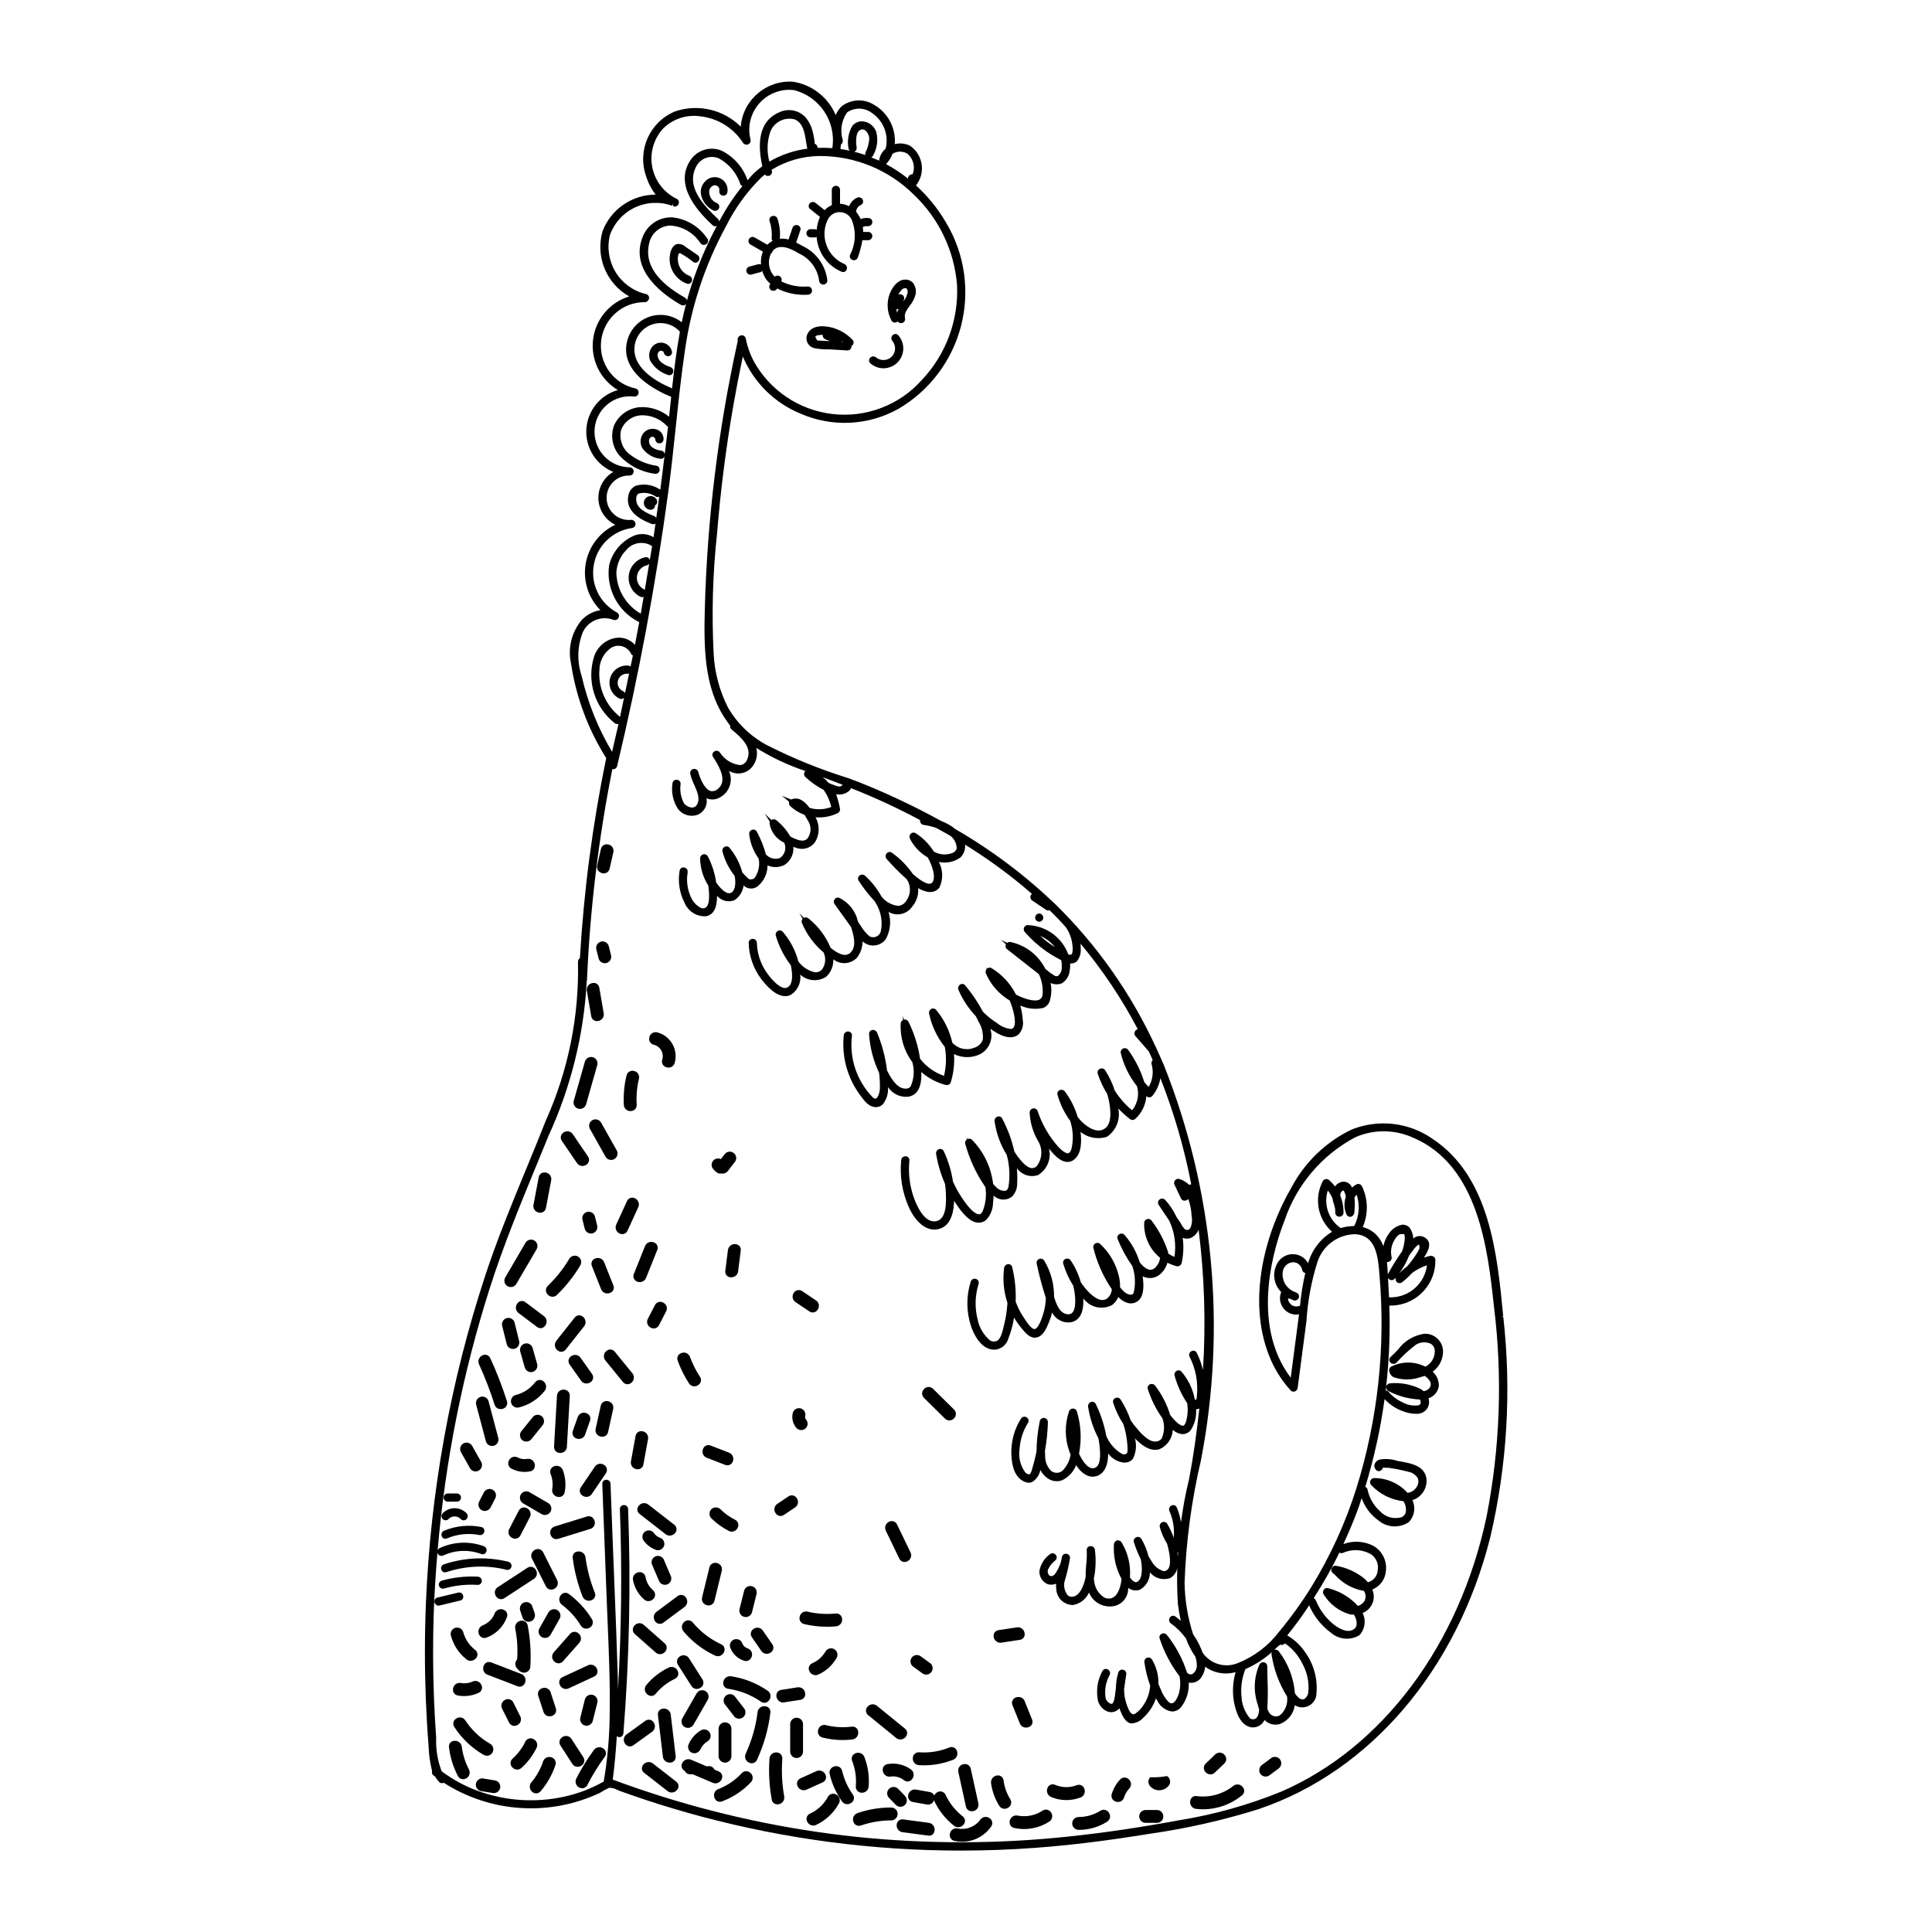 <?xml version="1.0" encoding="UTF-8"?>
<!-- Uploaded to: SVG Repo, www.svgrepo.com, Generator: SVG Repo Mixer Tools -->
<svg fill="#000000" width="800px" height="800px" version="1.1" viewBox="144 144 512 512" xmlns="http://www.w3.org/2000/svg">
 <g>
  <path d="m342.87 216.79c0.082 0 0.164-0.012 0.246-0.027l2.488-0.668c0.176-0.055 0.27-0.203 0.391-0.328h-0.004c0.254 0.906 0.672 1.754 1.238 2.5 0.285 0.34 0.59 0.652 0.918 0.945l-0.156 0.262v0.004c-0.137 0.25-0.168 0.551-0.086 0.828 0.082 0.273 0.273 0.508 0.527 0.645 0.559 0.277 1.234 0.051 1.52-0.504 2.195 1.109 4.621 1.688 7.082 1.688 0.375 0 0.754-0.012 1.133-0.039 0.59-0.035 1.047-0.535 1.027-1.125-0.02-0.594-0.512-1.059-1.102-1.051-2.426 0.203-4.859-0.262-7.035-1.348 0.215-0.477 0.062-1.031-0.363-1.336-0.422-0.301-1-0.258-1.379 0.098-1.594-1.621-1.992-4.07-1.004-6.117 0.238-0.164 0.398-0.414 0.457-0.695 1.605-2.031 4.633-0.801 6.965 0.648h0.004c2.891 1.328 4.906 4.043 5.34 7.195 0.012 0.289 0.137 0.566 0.352 0.762 0.215 0.199 0.496 0.301 0.789 0.289 0.289-0.016 0.562-0.145 0.758-0.363 0.195-0.215 0.293-0.5 0.277-0.793-0.484-3.984-3-7.434-6.648-9.109-0.52-0.32-1.059-0.613-1.613-0.871l1.105-3.246c0.098-0.262 0.078-0.555-0.043-0.805-0.125-0.25-0.348-0.441-0.613-0.523-0.277-0.105-0.586-0.094-0.855 0.035-0.27 0.129-0.473 0.359-0.566 0.641l-1.047 3.086c-0.754-0.223-1.543-0.285-2.32-0.18l0.023-0.066-0.004 0.004c0.148-1.785-0.066-3.578-0.641-5.273-0.09-0.281-0.293-0.512-0.559-0.641-0.266-0.129-0.57-0.145-0.848-0.043-0.27 0.082-0.496 0.27-0.621 0.52-0.129 0.25-0.145 0.543-0.051 0.809 0.488 1.457 0.676 2.996 0.547 4.523-0.016 0.266 0.074 0.527 0.25 0.723-0.52 0.262-0.992 0.605-1.402 1.02l-3.379-1.945h-0.004c-0.25-0.141-0.551-0.176-0.828-0.094-0.41 0.121-0.715 0.473-0.773 0.898-0.059 0.426 0.141 0.848 0.504 1.074l3.309 1.902c-0.43 1.078-0.602 2.238-0.504 3.391-0.207-0.102-0.441-0.133-0.664-0.086l-2.461 0.656-0.004 0.004c-0.512 0.16-0.832 0.672-0.75 1.203 0.082 0.535 0.539 0.926 1.078 0.926zm4.887-5.844s0.207 0.031 0.25 0.121z"/>
  <path d="m358.77 206.91 1.266 0.016c0.148-0.008 0.246-0.113 0.375-0.172 0.262 3.793 2.488 7.176 5.871 8.914 0.246 0.125 0.496 0.242 0.762 0.352h-0.004c0.129 0.055 0.27 0.082 0.406 0.082 0.219 0 0.426-0.074 0.598-0.207 0.309-0.254 0.461-0.652 0.402-1.047-0.051-0.395-0.312-0.727-0.68-0.879-4.402-1.875-6.453-6.965-4.582-11.371 0.047-0.113 0.098-0.223 0.152-0.34v0.004c0.562-1.219 1.766-2.012 3.106-2.043 1.344-0.035 2.586 0.695 3.207 1.883 1.297 3.055 1.152 6.531-0.387 9.473-0.094 0.266-0.07 0.559 0.055 0.809 0.129 0.254 0.355 0.441 0.629 0.52 0.57 0.195 1.191-0.109 1.395-0.676 0.531-1.488 0.938-3.019 1.207-4.578h1.574c0.59-0.023 1.055-0.512 1.047-1.102-0.008-0.59-0.48-1.066-1.07-1.078h-1.348c0-0.434-0.031-0.867-0.09-1.301 0.375-0.195 0.805-0.273 1.223-0.219 0.402 0.062 0.805-0.102 1.047-0.426 0.25-0.309 0.316-0.73 0.176-1.105-0.133-0.328-0.438-0.559-0.789-0.602-0.754-0.121-1.527-0.039-2.238 0.234-0.266-0.598-0.605-1.16-1.02-1.672-0.109-0.129-0.168-0.297-0.16-0.465 0.105-0.707 0.57-1.309 1.23-1.586 0.254-0.109 0.449-0.316 0.547-0.574s0.082-0.543-0.035-0.789c-0.121-0.277-0.348-0.496-0.629-0.602-0.281-0.109-0.594-0.102-0.871 0.023-0.977 0.453-1.742 1.266-2.133 2.269-0.742-0.395-1.559-0.617-2.394-0.656v-3.711c-0.023-0.59-0.512-1.055-1.102-1.047-0.59 0.004-1.07 0.48-1.078 1.07v4.062c-0.719 0.297-1.367 0.746-1.902 1.312l-2.402-1.914c-0.309-0.254-0.73-0.32-1.102-0.172-0.375 0.141-0.645 0.469-0.719 0.863-0.051 0.359 0.094 0.719 0.387 0.938l2.602 2.078c-0.48 1.09-0.773 2.254-0.871 3.441-0.121-0.086-0.262-0.145-0.406-0.176l-1.246-0.012c-0.59 0.016-1.059 0.5-1.059 1.086 0 0.59 0.465 1.074 1.055 1.09z"/>
  <path d="m363.46 230.59c-3.199-0.512-4.637 0.543-5.227 1.492l-0.004-0.004c-0.867 1.199-0.605 2.871 0.59 3.746 0.297 0.211 0.633 0.363 0.988 0.445 1.324 0.254 2.672 0.359 4.023 0.316 0 0 4.707 0.289 4.781 0.289h-0.004c0.293-0.008 0.574-0.137 0.77-0.355s0.293-0.508 0.266-0.801c0.078-0.047 0.152-0.102 0.219-0.164 0.215-0.199 0.34-0.473 0.344-0.762 0.008-0.289-0.102-0.57-0.305-0.773-1.723-1.809-3.984-3.008-6.441-3.43zm-2.879 3.629-0.535-0.945-0.004-0.004c0.109-0.18 0.277-0.316 0.48-0.383 0.504-0.102 1.02-0.152 1.539-0.156-0.027 0.098-0.035 0.195-0.035 0.297 0.055 0.398 0.316 0.734 0.691 0.883l1.262 0.504-0.652-0.039c-0.59-0.035-1.18-0.07-1.871-0.109l0.004-0.004c-0.297 0.027-0.594 0.012-0.883-0.043zm6.531 0.344c0.02-0.047-0.012-0.105 0.004-0.152 0.102 0.082 0.223 0.133 0.324 0.219l-0.359-0.023z"/>
  <path d="m380.9 229.46c0.25 0.059 0.516 0.023 0.746-0.094 0.094-0.043 0.176-0.102 0.254-0.172 0.098 0.137 0.227 0.25 0.375 0.324 0.156 0.082 0.332 0.129 0.508 0.129 0.332-0.004 0.648-0.156 0.855-0.418 0.207-0.266 0.281-0.609 0.199-0.934-0.289-1.133 0.43-2.129 1.258-3.289h0.004c0.758-0.895 1.293-1.957 1.562-3.098 0.184-0.996-0.043-2.023-0.629-2.848-0.52-0.621-1.289-0.977-2.102-0.969-1.957 0-3.406 1.879-4.121 3.695-0.898 2.324-0.746 4.922 0.422 7.129 0.129 0.27 0.375 0.469 0.668 0.543zm3.019-9.098h-0.004c0.117-0.004 0.234 0.027 0.328 0.094 0.281 0.328 0.379 0.773 0.262 1.191-0.191 0.828-0.574 1.602-1.121 2.258l0.18-0.539c0.121-0.352 0.047-0.742-0.199-1.02-0.27-0.301-0.68-0.434-1.074-0.348-0.078 0.027-0.152 0.066-0.223 0.113 0.266-0.613 0.672-1.152 1.188-1.574 0.207-0.102 0.434-0.164 0.66-0.176zm-2.195 6.516c-0.078-0.324-0.129-0.652-0.156-0.984 0.113 0.035 0.23 0.055 0.348 0.059 0.078-0.016 0.16-0.043 0.234-0.074-0.18 0.316-0.324 0.652-0.426 1z"/>
  <path d="m374.31 239.39c-0.051 0.352 0.09 0.703 0.371 0.922 0.953 0.828 2.176 1.285 3.441 1.285 0.121 0 0.242-0.004 0.363-0.012 1.988-0.137 3.727-1.383 4.492-3.219 0.77-1.84 0.43-3.953-0.871-5.457-0.164-0.219-0.41-0.363-0.68-0.395-0.273-0.031-0.543 0.047-0.754 0.219-0.242 0.188-0.402 0.465-0.438 0.77-0.035 0.305 0.051 0.609 0.246 0.848 1.031 1.227 0.953 3.039-0.184 4.172-1.137 1.129-2.953 1.199-4.172 0.16-0.312-0.25-0.734-0.312-1.105-0.16-0.375 0.145-0.645 0.473-0.711 0.867z"/>
  <path d="m542.38 492.94-0.625 0.07 0.613-0.195c-1.586-16.488-3.551-37.004-18.793-47.051-6.305-4.383-14.402-5.273-21.508-2.367-6.758 3.289-12.293 8.641-15.809 15.281-6.789 11.637-11.91 29.48-5.91 44.664 1.324 3.359 3.246 6.449 5.672 9.121 0.266 0.309 0.691 0.43 1.078 0.301 0.43-0.141 0.742-0.516 0.797-0.965l2.332-17.75c0.328-5.258 1.289-10.457 2.871-15.484 1.352-4.383 5.367-7.402 9.957-7.484 5.688 0.223 6.144 6.062 6.516 10.762 1.66 19.098-0.422 38.332-6.129 56.633-2.891 9.148-6.894 17.906-11.918 26.078-2.551 4.109-5.383 8.043-8.469 11.766-2.816 3.754-6.609 6.656-10.969 8.391-3.367 1.422-7.273 0.293-9.367-2.707-0.285-0.773-0.605-1.535-0.969-2.277-0.453-0.914-0.977-1.789-1.562-2.621-1.434-4.41-2.195-9.004-2.266-13.641 0.383-10.961 1.84-21.859 4.352-32.539 6.777-35.098 3.371-71.402-9.82-104.62-0.637-1.5-1.309-2.988-1.992-4.469-0.02-0.133-0.078-0.262-0.168-0.363-6.516-14.16-15.562-27.012-26.695-37.922-7.996-7.648-16.875-14.316-26.453-19.852-1.105-0.902-2.352-1.613-3.688-2.109-6.348-3.496-12.887-6.637-19.582-9.406-1.434-0.598-2.992-1.203-4.894-1.902-0.117-0.074-0.25-0.121-0.391-0.137-7.391-2.309-14.578-5.234-21.48-8.746-4.25-2.293-7.777-5.723-10.188-9.906-2.254-4.43-3.547-9.281-3.797-14.246-0.551-10.602-0.254-21.234 0.895-31.789 0.922-11.461 2.394-23.02 4.383-34.363 0.734-4.176 1.551-8.41 2.445-12.613 2.918 6.898 8.457 12.355 15.395 15.176 8.387 3.633 17.988 3.129 25.945-1.367 8.172-4.82 14.102-12.684 16.484-21.867 2.383-9.184 1.023-18.938-3.777-27.125l-0.324-0.543v0.004c-2.113-3.582-4.75-6.824-7.824-9.621 2.344-2.957 2.039-7.219-0.703-9.812-0.289-0.27-0.602-0.516-0.93-0.73-1.242-0.602-2.656-0.742-3.992-0.398 0.34-4.301-1.855-8.402-5.617-10.504-2.691-1.637-6.125-1.41-8.574 0.57-0.629 0.645-1.125 1.402-1.469 2.231-1.969-4.668-6.199-8-11.199-8.828-7.133-0.547-13.371 4.766-13.969 11.895-2.234-2.227-5.047-3.789-8.121-4.5-3.074-0.715-6.285-0.555-9.273 0.457-6.691 2.758-10.074 10.258-7.707 17.098 0.547 1.793 1.414 3.473 2.559 4.957-3.035 0.004-6.004 0.926-8.508 2.641-2.508 1.719-4.438 4.152-5.539 6.984-0.965 3.262-0.793 6.758 0.484 9.91 1.281 3.156 3.594 5.781 6.562 7.445-5.172 1.578-8.93 6.055-9.582 11.422-0.656 5.371 1.922 10.617 6.566 13.387-4.719 1.336-8.074 5.519-8.348 10.414-0.273 4.898 2.59 9.43 7.133 11.285-2.535 1.477-4.051 4.231-3.938 7.16 0.109 2.93 1.828 5.562 4.469 6.84-4.129 1.953-7.055 5.793-7.836 10.297-0.781 4.5 0.672 9.102 3.902 12.336-1.895 0.309-3.637 1.227-4.961 2.617-2.668 3.184-3.719 7.422-2.84 11.48 1.336 8.922 4.516 17.473 9.332 25.102-3.602 17.484-5.93 35.207-6.973 53.027-0.316 0.211-0.508 0.566-0.508 0.949 0.324 14.469-2.578 28.832-8.5 42.039-1.73 4.398-3.559 8.836-5.328 13.125-3.75 9.098-7.625 18.504-10.766 28.055v0.004c-9.219 28.07-14.504 57.281-15.707 86.801-0.34 8.355-0.348 16.836-0.031 25.199 0.164 4.172 0.41 8.359 0.727 12.398l0.004 0.004c0.059 2.316 0.375 4.625 0.945 6.871-0.082 0.254-0.059 0.531 0.062 0.77 0.066 0.137 0.164 0.258 0.289 0.348l0.48 0.367 0.004 0.004c0.285 0.484 0.617 0.941 1 1.355 0.191 0.215 0.461 0.34 0.746 0.352 0.18 0.004 0.355-0.035 0.512-0.113 12.418 7.965 28.062 8.973 41.395 2.664 0.77-0.512 1.586-0.957 2.434-1.328 0.746-0.02 1.484 0.168 2.133 0.543 0.277 0.121 0.543 0.234 0.789 0.324 2.383 0.859 4.863 1.719 7.367 2.539 4.621 1.516 9.406 2.938 14.223 4.227 22.395 5.973 45.477 9 68.656 9.004 6.613 0 13.242-0.246 19.879-0.738 9.305-0.699 19.145-1.91 30.062-3.699h-0.004c9.848-1.395 19.562-3.59 29.051-6.566 29.527-9.988 52.445-36.855 61.312-71.891 4.512-19.18 5.691-38.996 3.477-58.578zm-173.9-319.14c2-1.402 4.684-1.336 6.613 0.16 3.078 2.074 4.523 5.859 3.606 9.457-0.953 0.797-1.574 1.918-1.738 3.148-0.676-0.316-1.383-0.57-2.074-0.848 0.211-0.094 0.379-0.266 0.477-0.477 1.094-1.91 1.398-4.172 0.848-6.305-0.602-1.723-2.254-2.852-4.078-2.785-0.922 0.09-1.766 0.562-2.324 1.301-1.012 1.84-1.34 3.981-0.918 6.035 0.031 0.223 0.223 0.328 0.363 0.477-0.836-0.18-1.672-0.359-2.523-0.48 0.051-0.383 0.09-0.773 0.113-1.168v0.004c0.383-0.273 0.574-0.746 0.488-1.211-0.758-2.481-0.336-5.176 1.148-7.309zm17.359 16.391c-0.266-0.02-0.527 0.051-0.742 0.203-0.293 0.223-0.469 0.566-0.477 0.934-1.82-1.449-3.766-2.734-5.816-3.836l0.016-0.016c0.746-0.793 1.332-1.723 1.727-2.738 1.145-0.68 2.555-0.73 3.742-0.125 1.715 1.297 2.352 3.582 1.551 5.578zm-15.238-6.082c0.32-0.246 0.48-0.645 0.418-1.043-0.18-1.258-0.43-4.231 1.164-4.711 0.379-0.125 0.797-0.055 1.113 0.191 0.629 0.527 1.02 1.289 1.07 2.109-0.066 1.32-0.414 2.613-1.02 3.789-0.074 0.207-0.074 0.434-0.008 0.641l-0.055-0.023c-0.957-0.332-1.93-0.605-2.914-0.852v0.004c0.082-0.027 0.16-0.062 0.23-0.105zm-63.133 419.98c0.176 0.156 0.391 0.254 0.621 0.281 0.586 0.008 1.074-0.441 1.117-1.023 1.578-19.773 1.992-39.621 1.25-59.441-0.008-0.293-0.137-0.57-0.352-0.766-0.219-0.199-0.508-0.301-0.801-0.281-0.281 0.004-0.555 0.121-0.746 0.328-0.195 0.207-0.297 0.484-0.281 0.77 0.602 15.875 0.406 31.91-0.496 47.828-0.023-1.902-0.051-3.805-0.141-5.703-0.211-7.207-0.508-14.535-0.793-21.617-0.121-3.098-0.246-6.203-0.367-9.309l-0.688-17.965h-0.004c-0.008-0.387-0.227-0.734-0.57-0.914-0.355-0.188-0.785-0.176-1.129 0.035-0.316 0.203-0.496 0.555-0.477 0.93l1.176 30.75c0.078 1.992 0.156 3.988 0.242 5.984 0.336 8 0.684 16.277 0.543 24.41v-0.004c-0.051 5.949-0.578 11.887-1.582 17.75-3.289 1.859-6.84 3.215-10.535 4.016-7.535 1.648-15.383 1.137-22.645-1.477-3.496-1.262-6.785-3.035-9.766-5.258-1.086-2.856-1.582-5.898-1.457-8.949-0.258-3.551-0.457-7.152-0.59-10.707-0.277-7.305-0.297-14.707-0.062-21.996 0.176-5.441 0.535-10.867 0.988-16.285 0.062 0.254 0.207 0.48 0.414 0.645 0.188 0.129 0.414 0.199 0.641 0.199 0.164 0 0.324-0.035 0.473-0.102 3.18-1.477 6.816-1.613 10.098-0.387 0.258 0.102 0.547 0.094 0.797-0.02 0.25-0.117 0.445-0.328 0.535-0.59 0.109-0.277 0.102-0.59-0.02-0.863-0.121-0.273-0.348-0.488-0.629-0.594-3.836-1.406-8.078-1.219-11.777 0.52-0.254 0.137-0.43 0.379-0.484 0.664 1.996-23.625 6.629-46.949 13.812-69.539 3.566-11.184 8.094-22.188 12.477-32.828 1.043-2.539 2.086-5.074 3.109-7.59 5.922-12.879 9.355-26.762 10.121-40.918 0.039-0.105 0.062-0.223 0.066-0.34 0.805-18.781 3.051-37.473 6.719-55.91 0.566 0.133 1.133-0.219 1.266-0.785 5.746-24.035 10.281-48.344 13.582-72.832 0.754-5.606 1.355-11.324 1.941-16.852 0.711-6.738 1.445-13.703 2.457-20.512 1.621-11.496 5.289-22.609 10.836-32.809 2.391-4.832 5.578-9.23 9.426-13.008 0.297-0.266 0.598-0.52 0.906-0.762 0.285 0.32 0.73 0.445 1.141 0.316 0.551-0.176 0.871-0.746 0.73-1.309l-0.074-0.277c3.801-2.336 8.16-3.598 12.617-3.648l0.301-0.004c9.32 0.023 18.25 3.731 24.844 10.316 6.594 6.281 10.645 14.773 11.379 23.855 0.449 9.336-2.934 18.449-9.367 25.227-5.941 6.648-14.742 10-23.598 8.984-8.859-1.012-16.672-6.266-20.957-14.086-0.879-1.695-1.535-3.496-1.957-5.359 0.02-0.227-0.031-0.457-0.148-0.652-0.066-0.27-0.238-0.5-0.48-0.641-0.227-0.121-0.492-0.16-0.746-0.109-0.309 0.066-0.574 0.254-0.738 0.527-0.16 0.27-0.203 0.594-0.113 0.898-5.176 23.395-8.105 47.23-8.746 71.18-0.27 10.367-0.082 20.34 5.043 28.43 0.523 0.82 1.094 1.613 1.684 2.414-0.047 0.273 0.012 0.551 0.172 0.777l0.199 0.211c2.695 2.195 5.461 4.793 4.184 7.836-0.254 0.859-0.992 1.492-1.883 1.609-2.199-0.234-4.172-1.453-5.371-3.309-0.211-0.332-0.586-0.52-0.977-0.488-0.402 0.027-0.758 0.262-0.945 0.617-0.16 0.332-0.129 0.727 0.082 1.031 2.914 4.34 3.258 7.07 1.09 8.594v0.004c-0.508 0.43-1.203 0.574-1.84 0.383-1.461-0.523-2.625-3.047-3.188-5.066-0.184-0.574-0.797-0.891-1.371-0.711-0.531 0.172-0.848 0.719-0.73 1.266 0.242 0.992 0.594 1.957 1.039 2.875 0.84 1.902 1.637 3.703 0.746 5.273-0.25 0.484-0.75 0.789-1.297 0.785-0.871-0.051-1.676-0.492-2.191-1.203-0.816-1.578-1.109-3.375-0.844-5.129-0.012-0.289-0.133-0.559-0.344-0.758-0.219-0.184-0.496-0.289-0.785-0.293-0.543 0.016-0.992 0.438-1.039 0.977-0.367 2.391 0.172 4.828 1.516 6.84 1.18 1.492 3.164 2.106 4.981 1.531 1.828-0.641 2.902-2.531 2.516-4.43 1.145 0.492 2.453 0.414 3.531-0.207 2.551-1.332 3.617-4.422 2.434-7.043 2.019 1.215 4.625 0.77 6.133-1.043 1.145-1.406 1.562-3.277 1.121-5.039 4.074 2.543 8.438 4.59 12.996 6.106-0.219 0.203-0.344 0.484-0.348 0.781-0.004 0.297 0.113 0.586 0.324 0.793 1.441 1.363 3.07 2.512 4.84 3.41 0.98 1.367 1.672 2.918 2.043 4.555-1.836 0.707-3.852 0.793-5.742 0.246-1.566-2.168-3.191-2.941-4.891-2.234l-2.5-0.984s2.012 1.496 1.949 1.676c-0.07 0.285-0.027 0.586 0.129 0.836l0.176 0.219h-0.004c1.09 1.02 2.379 1.809 3.781 2.316 0.344 0.543 0.629 1.055 0.848 1.445 1.039 1.457 1.008 3.422-0.07 4.848-1.055 1.086-2.801 0.355-4.523-0.535l0.004 0.004c-0.949-1.652-2.191-3.109-3.676-4.301-0.387-0.328-0.941-0.371-1.375-0.105l-1.766-1.711 1.379 2.172 0.004 0.004c-0.066 0.168-0.09 0.352-0.066 0.535 0.371 2.215 1.824 4.098 3.867 5.023 0.664 1.438 0.203 3.148-1.094 4.055-1.328 0.496-2.82 0.113-3.75-0.953-0.566-2.086-1.371-4.102-2.402-6-0.23-0.473-0.785-0.691-1.277-0.512-0.516 0.172-0.828 0.691-0.746 1.227 0.273 2.309 1.133 4.512 2.496 6.398 0.352 1.668 0.035 3.41-0.883 4.852-0.191 0.395-0.59 0.648-1.031 0.648-0.555 0.078-0.613 0.016-1.234-0.582-0.414-0.398-0.809-0.816-1.18-1.254-0.648-2.391-1.801-4.613-3.379-6.519-0.301-0.387-0.84-0.5-1.27-0.27-0.477 0.227-0.727 0.758-0.598 1.266 0.617 2.34 1.707 4.527 3.199 6.43 0.281 1.211 0.457 3.703-0.91 4.477-1.113 0.621-2.75-0.953-3.957-2.695v0.004c-0.355-2.438-1.113-4.801-2.242-6.992-0.152-0.246-0.395-0.422-0.68-0.488-0.281-0.07-0.578-0.023-0.82 0.137-0.32 0.195-0.52 0.547-0.52 0.926 0.035 2.574 0.793 5.086 2.184 7.254 0.164 1.367 0.59 5-0.734 5.793-0.34 0.219-0.762 0.27-1.145 0.137-1.203-0.586-2.16-1.578-2.703-2.805-0.98-2.078-1.293-4.406-0.902-6.668 0.066-0.395-0.086-0.793-0.395-1.043-0.309-0.258-0.73-0.332-1.105-0.199-0.336 0.129-0.578 0.43-0.625 0.785-0.512 2.938-0.043 5.965 1.34 8.605 0.969 2.266 3.269 3.664 5.723 3.481 2.519-0.555 2.84-3.34 2.848-5.398h0.004c1.121 1.316 2.949 1.785 4.57 1.176 1.363-0.879 2.266-2.316 2.465-3.926 1.031 1.016 2.664 1.09 3.781 0.168 1.629-1.355 2.562-3.367 2.551-5.481 1.441 0.621 3.082 0.578 4.492-0.117 1.609-1.043 2.516-2.891 2.359-4.805 0.16 0.059 0.328 0.117 0.5 0.172 0 0 0.289 0.227 0.145 0.043 1.82 0.754 3.922 0.164 5.082-1.43 1.262-2.012 1.32-4.551 0.152-6.617 2.055 0.164 4.113-0.23 5.961-1.145 0.402-0.238 0.605-0.707 0.512-1.164-0.238-1.293-0.578-2.562-1.02-3.801 1.137 0.223 2.316-0.039 3.25-0.723 0.301-0.238 0.543-0.543 0.703-0.891 6.258 2.457 12.367 5.281 18.293 8.457-0.082 0.625 0.352 1.203 0.977 1.293 1.141 0.152 2.266 0.422 3.352 0.805 1.277 0.699 2.551 1.414 3.703 2.07 1.031 0.797 1.648 2.012 1.684 3.312-0.16 0.625-0.641 1.113-1.262 1.285-1.59 0.586-3.359 0.43-4.824-0.43-1.207-1.949-2.84-3.606-4.777-4.844-0.395-0.27-0.922-0.23-1.27 0.094-0.379 0.34-0.488 0.887-0.266 1.344 1.043 2.082 2.68 3.805 4.703 4.953 1.281 2.277 2.184 5.188 1.305 6.543-0.137 0.238-0.379 0.402-0.652 0.441-0.523 0.09-1.824-0.156-4.543-2.519-1.512-2.207-3.398-4.129-5.578-5.68-0.418-0.332-1.023-0.273-1.371 0.129-0.402 0.418-0.418 1.074-0.039 1.512 1.66 1.895 3.434 3.684 5.316 5.356 1.164 1.695 1.152 3.938-0.035 5.621-0.434 0.789-1.211 1.328-2.102 1.465-1.797-0.16-3.445-1.062-4.543-2.492-1.145-2.066-2.617-3.934-4.363-5.523-0.418-0.375-1.051-0.379-1.477-0.012-0.414 0.336-0.5 0.934-0.199 1.371 1.254 1.938 2.676 3.758 4.258 5.438l0.141 0.254c1.508 2.301 2.027 5.117 1.438 7.805-0.164 0.527-0.527 0.965-1.016 1.223-0.484 0.258-1.055 0.309-1.578 0.145-0.156-0.047-0.301-0.109-0.348-0.125-0.992-0.855-1.832-1.871-2.484-3.008-0.23-0.301-0.434-0.617-0.613-0.949-0.609-2.769-2.469-5.098-5.035-6.305-0.438-0.113-0.895 0.059-1.156 0.426-0.262 0.367-0.27 0.859-0.02 1.234 0.734 0.996 1.457 2.016 2.18 3.039 0.734 1.039 1.473 2.082 2.227 3.106 0.82 2.637 1.449 5.316-0.25 6.828-1.133 1.008-2.879 0.551-5.188-1.352l-0.004 0.004c-1.254-3.043-3.266-5.715-5.836-7.766-0.215-0.191-0.492-0.297-0.781-0.297-0.164 0.008-0.324 0.051-0.473 0.125l-1.191-1.246 0.875 1.492h0.004c-0.293 0.324-0.359 0.793-0.168 1.188 1.27 2.996 3.231 5.648 5.723 7.738 0.691 1.484 0.516 3.231-0.457 4.551-0.469 0.492-1.133 0.754-1.809 0.711-1.785-0.387-3.367-1.422-4.438-2.898-0.758-2.922-2.184-5.629-4.172-7.902-0.215-0.191-0.492-0.297-0.781-0.297-0.285 0.004-0.555 0.125-0.754 0.332-0.27 0.277-0.371 0.676-0.27 1.051 0.844 2.84 2.195 5.5 3.992 7.859 0.281 1.293 0.945 5.188-1.074 5.926-1.672 0.621-4.41-2.508-5.731-4.617-1.367-2.188-2.121-4.699-2.191-7.273-0.008-0.387-0.223-0.738-0.562-0.926-0.355-0.188-0.785-0.176-1.129 0.035-0.316 0.195-0.504 0.551-0.484 0.922 0.082 3.453 1.246 6.793 3.32 9.551 1.641 2.18 4.824 5.617 7.805 4.227 1.836-1.141 2.828-3.254 2.535-5.394 1.895 1.738 4.727 1.977 6.883 0.574 1.277-1.191 1.965-2.879 1.887-4.621 1.914 1.527 4.684 1.309 6.332-0.504 0.914-1.223 1.41-2.707 1.422-4.231 1.434 1.301 3.574 1.445 5.168 0.348 0.391-0.27 0.727-0.605 1.004-0.992 1.199-2.203 1.453-4.793 0.703-7.184 2.148 1.266 4.914 0.633 6.301-1.441 1.148-1.348 1.707-3.098 1.547-4.859 1.883 1.141 4.285 1.672 5.652-0.188v-0.004c1.023-2.148 0.957-4.656-0.172-6.754 1.984 0.449 4.07 0.02 5.719-1.176 0.914-0.883 1.371-2.137 1.234-3.402 5.25 3.246 10.273 6.84 15.039 10.758 0.898 0.746 1.793 1.504 2.68 2.281-0.234 0.203-0.379 0.492-0.402 0.801-0.023 0.391 0.16 0.762 0.488 0.977l3.656 2.449c0.277 0.195 0.633 0.238 0.949 0.121 1.445 1.418 2.844 2.852 4.25 4.434 1.02 1.422 1.637 3.094 1.793 4.84 0.133 0.738 0.102 1.496-0.09 2.219-0.078 0.164-0.242 0.441-1 0.211-1.672-4.531-5.922-7.602-10.75-7.769-0.289 0.008-0.566 0.133-0.762 0.344-0.387 0.418-0.395 1.059-0.02 1.484 1.699 1.953 3.637 3.691 5.766 5.168 0.977 0.68 1.992 1.297 3.047 1.852l0.832 0.449h-0.004c0.137 0.617 0.191 1.25 0.168 1.879 0.027 0.867-0.336 1.703-0.988 2.273-0.113 0.062-0.449 0.242-1.074-0.125v-0.004c-0.805-0.504-1.57-1.074-2.285-1.703-0.223-0.43-0.465-0.852-0.73-1.258-1.934-3.012-4.992-5.129-8.492-5.879-0.316-0.055-0.645 0.027-0.902 0.223l-1.723-0.801s1.434 1.121 1.367 1.246v-0.004c-0.203 0.426-0.078 0.938 0.301 1.219 1.105 0.867 2.211 1.734 3.316 2.609 1.703 1.348 3.41 2.695 5.133 4.027l-0.004-0.004c0.793 1.652 1.137 3.484 0.996 5.309 0.016 0.574-0.281 1.113-0.773 1.41-1.305 0.715-4.137-0.168-6.289-1.301h0.004c-1.445-2.879-3.672-5.297-6.422-6.977-0.379-0.25-0.875-0.219-1.223 0.07l-0.344-0.27 0.227 0.383c-0.297 0.336-0.375 0.816-0.195 1.23 1.301 2.973 3.5 5.465 6.285 7.129 0.949 2.231 1.879 5.777 1.086 7.07h0.004c-0.156 0.273-0.434 0.449-0.75 0.477-1.32-0.141-2.574-0.66-3.606-1.5-1.238-0.781-2.398-1.688-3.449-2.707-0.129-0.129-0.258-0.254-0.387-0.391-1.312-2.477-2.883-4.805-4.684-6.949-0.312-0.41-0.887-0.508-1.32-0.23-0.484 0.305-0.68 0.91-0.461 1.438 1.121 2.57 2.68 4.926 4.609 6.965 0.238 0.457 0.469 0.926 0.723 1.461h-0.004c0.887 1.414 1.281 3.082 1.121 4.742-0.379 1.059-1.25 1.867-2.332 2.164-2.012 0.797-4.309 0.254-5.75-1.363-0.715-3.195-2.188-6.18-4.289-8.691-0.312-0.383-0.855-0.484-1.289-0.242-0.449 0.223-0.691 0.727-0.578 1.219 0.676 3.234 2.106 6.266 4.168 8.844 0.469 2.539 0.395 5.152-0.215 7.664-2.508-0.867-4.707-2.438-6.34-4.527-0.504-3.418-1.547-6.731-3.086-9.824-0.207-0.422-0.672-0.652-1.133-0.555l-0.387-0.93 0.105 1.027c-0.359 0.18-0.602 0.535-0.633 0.938-0.199 3.672 0.895 7.297 3.086 10.25 0.617 2.129 0.457 4.41-0.457 6.43-0.281 0.352-0.703 0.562-1.156 0.57-1.773 0.152-3.453-1.461-5.09-4.812-0.426-3.449-1.316-6.828-2.652-10.039-0.227-0.516-0.785-0.797-1.332-0.676-0.496 0.113-0.828 0.574-0.781 1.078 0.223 3.559 1.125 7.039 2.656 10.258 0.176 1.41 0.246 2.836 0.199 4.258-0.051 1.039-0.484 2.352-1.031 2.578-0.309 0.082-0.676-0.168-0.922-0.398-4.168-4.32-6.164-10.289-5.441-16.246 0.047-0.363-0.109-0.723-0.406-0.938-0.328-0.227-0.75-0.266-1.113-0.098-0.367 0.164-0.613 0.508-0.652 0.906-0.395 3.789 0.172 7.613 1.637 11.129 0.73 1.75 1.684 3.402 2.832 4.91l0.211 0.281c0.797 1.062 1.887 2.519 3.445 2.688 0.801 0.121 1.613-0.133 2.203-0.691 1.023-1.293 1.523-2.926 1.406-4.57 1.172 1.773 3.234 2.75 5.352 2.531 3.219-0.547 3.562-3.941 3.465-6.543v-0.004c1.859 1.648 4.09 2.828 6.5 3.438 0.566 0.141 1.145-0.188 1.316-0.746 0.738-2.41 1.027-4.934 0.848-7.449 2.051 1.012 4.441 1.082 6.551 0.199 2.676-1.148 4.012-4.164 3.07-6.918 2.156 1.574 5.207 3.262 7.457 1.559 1-1.051 1.422-2.523 1.133-3.945-0.074-1.27-0.289-2.531-0.645-3.754 1.891 0.863 4.016 1.086 6.047 0.641 0.777-0.293 1.395-0.902 1.703-1.68 0.516-1.594 0.613-3.293 0.285-4.938 0.926 0.43 1.984 0.473 2.941 0.113 1.164-0.703 1.938-1.902 2.106-3.254 0.121-0.676 0.168-1.359 0.141-2.047 0.637 0.074 1.273-0.121 1.758-0.543 0.777-0.957 1.148-2.184 1.035-3.41 0.004-0.43-0.016-0.859-0.055-1.285 5.852 6.996 10.941 14.598 15.176 22.676-0.391 0.09-0.707 0.375-0.84 0.754-0.129 0.371-0.047 0.781 0.215 1.07l3.539 4.055 0.344 0.738c0.234 0.516 0.469 1.035 0.699 1.555-0.16 0.148-0.273 0.348-0.32 0.562-0.035 0.172-0.027 0.348 0.016 0.516 0.59 2.035 0.309 4.227-0.77 6.051-0.402-0.406-0.793-0.84-1.168-1.289h0.004c-0.941-3.039-2.371-5.902-4.234-8.48-0.289-0.453-0.859-0.633-1.352-0.422-0.492 0.207-0.762 0.742-0.633 1.262 0.781 3.188 2.246 6.164 4.293 8.73 0.641 2.211 0.156 4.598-1.297 6.391-1.793-1.484-3.34-3.242-4.59-5.207-0.609-1.902-1.469-3.719-2.555-5.398-0.305-0.469-0.918-0.633-1.418-0.379-0.484 0.219-0.723 0.773-0.551 1.277 0.625 1.895 1.469 3.707 2.519 5.402 0.223 0.715 0.398 1.445 0.531 2.184 0.684 3.828 0.23 6.144-1.383 7.094-2.18 1.266-4.981-0.91-6.309-2.391-0.234-0.262-0.461-0.535-0.68-0.816h0.004c-0.715-2.438-1.859-4.723-3.383-6.754-0.332-0.441-0.938-0.582-1.43-0.332-0.457 0.223-0.68 0.754-0.516 1.234 0.699 2.484 1.84 4.82 3.363 6.902l0.074 0.254v0.004c0.711 2.332 0.797 4.812 0.25 7.188-0.234 0.695-0.531 1.074-0.887 1.121-0.324 0.055-1.699-0.078-4.621-4.269h0.004c-1.461-2.117-2.621-4.43-3.445-6.867-0.086-0.281-0.277-0.516-0.535-0.652-0.25-0.133-0.543-0.16-0.812-0.07-0.469 0.133-0.789 0.562-0.781 1.051 0.113 2.672 0.887 5.273 2.242 7.578 1.27 2.086 1.117 4.738-0.383 6.664-0.363 0.359-0.867 0.543-1.379 0.504-0.859-0.113-2.348-0.969-4.531-4.383-0.672-3.051-1.758-5.996-3.227-8.75-0.215-0.465-0.746-0.691-1.23-0.52-0.531 0.172-0.859 0.699-0.785 1.254 0.441 3.156 1.539 6.184 3.223 8.891 0.746 2.75 0.902 5.625 0.461 8.441-0.23 0.906-0.66 1.031-0.801 1.078-0.953 0.074-1.883-0.305-2.516-1.02-0.273-0.254-0.523-0.531-0.758-0.824-0.035-0.305-0.074-0.609-0.129-0.91-0.668-4.062-2.57-7.816-5.445-10.762-0.312-0.289-0.758-0.375-1.156-0.223l-0.328-0.422 0.168 0.5h0.004c-0.09 0.055-0.168 0.117-0.238 0.195-0.254 0.273-0.352 0.66-0.258 1.023 1.082 3.961 2.809 7.723 5.109 11.129 0.07 0.102 0.145 0.211 0.223 0.32v-0.004c0.355 2.203 0.09 4.457-0.766 6.516-0.336 0.645-0.684 0.68-0.801 0.688-0.906 0.113-2.203-1.086-3.098-2.219-1.078-1.355-2.039-2.801-2.875-4.316-0.367-0.664-0.707-1.352-1.043-2.102-0.422-2.793-1.246-5.508-2.445-8.066-0.207-0.465-0.73-0.703-1.219-0.555-0.547 0.172-0.891 0.711-0.812 1.277 0.461 2.742 1.254 5.418 2.371 7.961 0.109 0.793 0.18 1.566 0.211 2.301 0.098 2.262 0.297 6.973-2.527 7.562-3.266 0.684-5.371-4.602-5.949-6.231l-0.008 0.004c-1.105-3.156-1.508-6.519-1.176-9.848 0.043-0.363-0.113-0.719-0.41-0.93-0.332-0.227-0.758-0.262-1.125-0.09-0.359 0.16-0.602 0.504-0.637 0.895-0.422 4.285 0.281 8.602 2.039 12.531 1.484 3.297 4.289 6.547 7.766 5.785 3.738-0.82 4.144-5.367 4.211-7.508 0.09 0.137 0.184 0.277 0.277 0.422 1.047 1.586 3.227 4.891 5.691 5.328v0.004c0.898 0.148 1.82-0.098 2.519-0.68 1.18-1.254 1.836-2.91 1.836-4.629 0.078-0.609 0.133-1.219 0.152-1.836 1.328 1.312 3.426 1.426 4.887 0.262 0.91-0.941 1.398-2.211 1.352-3.519 0.066-1.328 0.043-2.66-0.062-3.984 1.27 1.77 3.547 2.5 5.609 1.801 2.184-1.332 3.375-3.832 3.023-6.367-0.031-0.207-0.062-0.418-0.102-0.621 1.062 1.352 2.688 3.273 4.508 3.488 0.785 0.109 1.582-0.133 2.18-0.664 2.023-1.625 1.902-5.043 1.645-7.262h-0.004c1.965 1.57 4.586 2.055 6.981 1.289 2.453-1.645 3.652-4.625 3.019-7.512 0.992 1.059 2.07 2.031 3.231 2.906 0.418 0.25 0.949 0.188 1.293-0.152 1.703-1.559 2.746-3.707 2.914-6.012 0.215 0.207 0.504 0.316 0.801 0.309 0.301-0.012 0.582-0.137 0.785-0.355 1.113-1.359 1.852-2.988 2.133-4.727 3.598 9.109 6.336 18.535 8.184 28.152-0.195-0.008-0.391 0.039-0.562 0.129-0.734-0.734-1.641-1.277-2.637-1.574-0.281-0.066-0.574-0.023-0.82 0.125-0.246 0.152-0.426 0.391-0.492 0.672-0.07 0.258-0.043 0.527 0.082 0.762l1.738 3.676c0.293 0.508 0.934 0.688 1.445 0.402 0.168-0.078 0.328-0.172 0.484-0.273 0.512 1.469 0.805 3.004 0.867 4.555 0.211 1.023 0.094 2.086-0.336 3.035-0.215 0.484-0.773 0.703-1.258 0.492-0.082-0.031-0.156-0.078-0.227-0.137-0.438-0.461-0.801-0.992-1.07-1.57l-1.102-1.637c-0.781-1.66-1.801-3.195-3.031-4.555-0.387-0.406-1.012-0.453-1.453-0.113-0.441 0.34-0.555 0.961-0.266 1.434l2.84 4.266c1.387 2.969 1.855 6.285 1.344 9.523-0.57-0.227-1.117-0.508-1.629-0.844-0.016-0.145-0.035-0.297-0.07-0.477-0.965-2.961-2.422-5.738-4.305-8.215-0.148-0.25-0.395-0.426-0.68-0.492-0.281-0.066-0.578-0.016-0.824 0.137-0.312 0.191-0.508 0.527-0.516 0.895-0.113 3.57 1.445 6.992 4.215 9.25-0.086 0.844-0.434 1.641-1 2.277-0.359 0.527-0.941 0.859-1.578 0.898-0.801-0.012-1.766-0.684-2.801-1.949v0.004c-0.816-2.695-2.199-5.188-4.047-7.312-0.359-0.387-0.941-0.461-1.383-0.176-0.441 0.25-0.633 0.789-0.449 1.262 1.02 2.531 2.328 4.938 3.898 7.172 0.809 2.312 0.922 4.812 0.332 7.191-0.113 0.207-0.32 0.352-0.555 0.387-0.898 0.109-1.945-0.508-3.019-1.953 0.023-0.883-0.059-1.766-0.242-2.629-0.73-3.391-2.481-6.477-5.019-8.844-0.203-0.191-0.473-0.297-0.75-0.301-0.305 0-0.594 0.129-0.797 0.352-0.254 0.266-0.355 0.645-0.262 1.004 0.898 3.621 2.387 7.074 4.406 10.215 0.145 0.223 0.309 0.469 0.492 0.734v-0.004c-0.062 0.812-0.398 1.582-0.949 2.18-0.426 0.438-1.012 0.684-1.621 0.684-1.801-0.082-3.766-2.254-4.527-3.18v0.004c-0.406-0.5-0.789-1.016-1.141-1.551-0.578-2.059-1.48-4.016-2.68-5.785-0.312-0.457-0.91-0.613-1.41-0.375-0.477 0.219-0.715 0.758-0.555 1.258 0.605 2.047 1.492 4 2.637 5.801 0.098 0.398 0.195 0.801 0.266 1.211 0.398 2.238 0.473 4.992-0.527 5.992-0.398 0.367-0.957 0.496-1.477 0.344-1.805-0.32-2.672-2.375-3.332-4.574 0.039-3.383-0.867-6.711-2.617-9.609-0.152-0.246-0.398-0.422-0.684-0.488-0.285-0.062-0.586-0.012-0.832 0.145-0.387 0.246-0.578 0.711-0.473 1.156 0.648 3.074 1.457 6.109 2.426 9.098-0.043 1.477-0.289 2.941-0.73 4.356-0.703 2.231-1.398 3.519-2.066 3.836-0.137 0.074-0.297 0.078-0.438 0.02-0.906-0.355-1.934-1.957-2.547-2.914l-0.227-0.344h-0.004c-0.82-1.246-1.488-2.586-1.988-3.992 0.121-3.07-0.188-6.137-0.914-9.117-0.098-0.496-0.543-0.844-1.047-0.816-0.555 0.031-1.012 0.449-1.094 0.996-0.41 3.113-0.113 6.277 0.871 9.254l-0.035 0.605c-0.121 1.66-0.379 3.305-0.777 4.922l-0.137 0.586c-0.309 1.359-0.832 3.637-1.945 4.019h0.004c-0.562 0.203-1.188 0.152-1.707-0.145-1.711-1.445-2.875-3.43-3.312-5.621-0.777-3.09-0.684-6.336 0.273-9.375 0.117-0.355 0.031-0.746-0.223-1.023-0.277-0.297-0.691-0.422-1.086-0.328-0.371 0.086-0.672 0.367-0.777 0.738-1.219 3.852-1.188 7.992 0.086 11.828 0.5 1.492 2.394 6.219 6.16 6.219 0.145 0 0.289-0.008 0.43-0.027 1.543-0.234 2.809-1.336 3.258-2.828 0.723-1.82 1.242-3.719 1.547-5.656 0.574 0.98 1.227 1.914 1.957 2.789l0.207 0.25c0.84 1.023 2.141 2.602 3.809 2.231 1.762-0.355 2.617-2.434 3.266-4.012 0.352-0.844 0.641-1.711 0.855-2.598 0.957 1.906 3.066 2.945 5.164 2.543 2.211-0.547 3.254-2.656 3.106-6.277h-0.004c1.754 2.402 5.008 3.144 7.633 1.746 0.719-0.547 1.277-1.277 1.621-2.113 2.082 2.047 3.746 1.879 4.809 1.312 2.121-1.105 2.008-4.383 1.664-6.812 1.379 0.715 3.047 0.605 4.32-0.293 1.086-0.828 1.871-1.984 2.242-3.301 0.766 0.398 1.578 0.703 2.414 0.914 0.586 0.152 1.184-0.199 1.34-0.785 0.5-2.215 0.602-4.5 0.293-6.75 0.691 0.324 1.492 0.336 2.191 0.027 0.922-0.441 1.645-1.211 2.027-2.16 1.551 12.332 1.938 24.781 1.152 37.184-0.367-1.574-0.918-3.098-1.637-4.543-0.129-0.273-0.371-0.473-0.664-0.547-0.25-0.062-0.516-0.027-0.742 0.094-0.266 0.129-0.473 0.359-0.566 0.641-0.098 0.277-0.074 0.586 0.062 0.852 1.613 3.144 2.285 6.688 1.941 10.207 0.008 0.332-0.031 0.66-0.121 0.98-0.082 0.145-0.148 0.25-0.203 0.328-0.078-0.094-0.16-0.184-0.246-0.27-0.504-2.695-1.715-5.207-3.504-7.285-0.305-0.375-0.828-0.48-1.254-0.254-0.469 0.238-0.715 0.766-0.594 1.277 0.723 2.606 1.852 5.078 3.348 7.328 0.25 1.645 0.141 3.324-0.328 4.922-0.137 0.438-0.375 0.969-0.742 1.039-0.527 0.074-1.73-0.602-3.449-2.863-0.844-2.805-2.191-5.43-3.973-7.754-0.34-0.445-0.949-0.582-1.445-0.32-0.453 0.23-0.668 0.762-0.496 1.242 0.883 2.758 2.188 5.363 3.867 7.723 0.637 1.77 0.555 3.723-0.23 5.434-0.449 0.504-1.105 0.773-1.777 0.73-2.07-0.023-4.5-3.109-5.539-4.43-0.305-0.391-0.59-0.781-0.859-1.188l-0.004 0.004c-0.664-1.938-1.559-3.789-2.664-5.512-0.301-0.477-0.914-0.648-1.418-0.395-0.488 0.215-0.73 0.773-0.551 1.273 0.641 1.973 1.535 3.852 2.668 5.59 0.172 0.512 0.324 1.035 0.457 1.559v0.004c0.32 1.281 0.527 2.586 0.617 3.906l0.023 0.285c0.043 0.586 0.137 1.801-0.195 2.086-0.414 0.293-0.965 0.297-1.387 0.012-1.781-1.086-3.18-2.703-4-4.625-0.547-2.949-1.488-5.812-2.801-8.516-0.211-0.461-0.73-0.695-1.219-0.551-0.543 0.168-0.887 0.707-0.812 1.27 0.434 2.922 1.355 5.746 2.727 8.359 0.039 0.211 0.078 0.422 0.129 0.754 0.25 1.652 1.012 6.668-1.285 7.16-1.762 0.398-3.336-2.414-3.977-3.836v-0.004c0.727-3.715 0.531-7.555-0.57-11.18-0.086-0.277-0.277-0.512-0.535-0.648-0.168-0.086-0.352-0.133-0.543-0.129-0.461 0.016-0.863 0.32-1.008 0.758-1.188 3.488-1.145 7.277 0.129 10.738 0.082 0.23 0.188 0.488 0.297 0.754l-0.004-0.004c-0.254 1.594-1.004 3.07-2.137 4.219-0.949 0.836-2.394 0.762-3.254-0.164-0.902-1.035-1.387-2.375-1.359-3.75-0.035-0.48-0.039-0.973-0.051-1.352h0.004c0.453-2.508 0.715-5.047 0.781-7.598 0.008-0.574-0.43-1.055-1.004-1.098-0.535-0.059-1.031 0.297-1.141 0.828-0.547 2.625-0.84 5.297-0.871 7.977-0.039 0.23-0.082 0.457-0.137 0.699-0.234 1.102-0.516 2.231-0.84 3.34l-0.098 0.379c-0.121 0.457-0.398 1.523-0.734 1.684-0.301 0.168-0.871-0.172-1.172-0.469-1.312-1.793-1.855-4.039-1.508-6.234 0.148-2.449 0.914-4.824 2.231-6.898 0.152-0.238 0.199-0.527 0.133-0.805-0.066-0.277-0.242-0.512-0.488-0.656-0.242-0.16-0.539-0.215-0.824-0.152-0.285 0.062-0.535 0.238-0.684 0.488-1.742 2.758-2.629 5.969-2.559 9.23 0.102 3.902 1.172 6.316 3.262 7.375 0.426 0.23 0.902 0.359 1.391 0.371 0.312 0.004 0.621-0.062 0.906-0.191 1.113-0.719 1.887-1.863 2.129-3.168 0.52 0.988 1.293 1.812 2.246 2.391 1.031 0.602 2.273 0.734 3.414 0.367 1.75-0.797 3.125-2.246 3.82-4.043 1.5 2.273 3.242 3.32 5.027 2.981 2.223-0.395 3.488-2.652 3.473-6.102l0.004 0.004c0.988 1.402 2.547 2.297 4.258 2.441 0.125 0 0.25-0.008 0.371-0.02 0.75-0.043 1.449-0.398 1.922-0.984 0.848-1.676 1.039-3.606 0.543-5.414 1.605 1.656 3.949 3.598 6.469 2.875 2.07-0.891 3.449-2.887 3.547-5.137 0.734 0.66 1.664 1.059 2.648 1.133 0.762-0.016 1.488-0.344 2.008-0.902 1.141-1.668 1.684-3.672 1.531-5.688 0.297 0 0.59-0.074 0.855-0.211-0.668 6.144-1.5 12.336-2.691 18.609v-0.004c-0.934 3.801-1.656 7.644-2.164 11.523-0.211-1.348-0.59-2.664-1.129-3.922-0.133-0.336-0.441-0.57-0.801-0.613-0.395-0.02-0.777 0.156-1.02 0.469-0.238 0.32-0.285 0.746-0.121 1.109 0.977 2.223 1.375 4.66 1.148 7.082-0.453-1.281-1.027-2.516-1.723-3.688-0.152-0.246-0.395-0.418-0.676-0.48-0.285-0.066-0.578-0.012-0.824 0.141-0.402 0.258-0.594 0.742-0.477 1.203 0.426 1.559 1.078 3.043 1.938 4.41 0.121 0.422 0.234 0.852 0.328 1.285 0.266 1.211 0.965 4.43-0.191 5.551h0.004c-0.281 0.305-0.688 0.457-1.098 0.418-1.301-0.406-2.398-1.289-3.07-2.469-0.344-0.512-0.668-1.066-0.922-1.5-0.387-1.605-1.016-3.141-1.863-4.559-0.289-0.484-0.906-0.668-1.414-0.414-0.496 0.211-0.742 0.77-0.57 1.281 0.473 1.535 1.074 3.023 1.797 4.457 0.109 0.496 0.191 1 0.242 1.508 0.074 0.867 0.309 3.492-0.98 4.418-0.199 0.168-0.465 0.246-0.723 0.207-0.605-0.254-1.102-0.715-1.391-1.301 0.246-3.238-0.527-6.473-2.219-9.246-0.23-0.379-0.668-0.578-1.105-0.5l-0.156-0.355 0.016 0.391c-0.094 0.023-0.18 0.062-0.262 0.117-0.305 0.188-0.5 0.512-0.516 0.871-0.188 2.887 0.371 5.773 1.617 8.383 0.121 0.25 0.254 0.523 0.41 0.797-0.188 1.703-0.777 4.438-2.637 5.078-0.691 0.238-1.453 0.152-2.066-0.242-1.27-0.848-2.156-2.164-2.465-3.66-0.09-0.461-0.145-0.93-0.176-1.238h-0.004c0.516-2.519 0.609-5.102 0.285-7.652-0.07-0.617-0.629-1.059-1.242-0.988-0.273 0.02-0.527 0.148-0.703 0.359-0.176 0.207-0.258 0.48-0.227 0.754 0.059 1.262 0.016 2.531-0.129 3.789-0.121 1.086-0.172 2.184-0.152 3.281l-0.117 0.527c-0.488 1.977-1.445 4.398-3.254 4.688-0.516 0.113-1.059-0.043-1.43-0.418-0.746-0.988-1.047-2.242-0.832-3.461 0.641-2.094 1.145-4.227 1.5-6.387 0.016-0.574-0.426-1.059-1-1.102-0.555-0.07-1.066 0.312-1.156 0.867-0.133 0.965-0.418 1.902-0.84 2.781-0.309 0.625-0.949 1.93-1.566 2.176v-0.004c-0.312 0.172-0.703 0.129-0.973-0.105-0.363-0.406-0.488-0.973-0.328-1.492 0.441-0.98 1.121-1.836 1.977-2.488 0.211-0.191 0.336-0.457 0.344-0.742 0.012-0.281-0.098-0.559-0.297-0.762-0.379-0.441-1.047-0.496-1.492-0.121-1.43 1.035-2.414 2.566-2.773 4.297-0.148 1.539 0.707 3.004 2.121 3.629 0.75 0.242 1.559 0.203 2.277-0.113-0.027 0.504-0.004 1.012 0.066 1.512 0.141 2.336 2.09 4.156 4.434 4.137 1.871-0.32 3.457-1.559 4.219-3.301 0.922 2.246 3.117 3.707 5.547 3.691 1.309 0.035 2.574-0.477 3.492-1.41 0.918-0.938 1.406-2.211 1.344-3.523 0.883 0.668 2.035 0.855 3.086 0.512 1.676-0.934 2.703-2.715 2.676-4.633 1.277 1.609 3.441 2.219 5.371 1.52 1.008-0.555 1.699-1.547 1.871-2.684-0.07 3.211-0.035 6.426 0.184 9.648 0.188 1.465 0.441 2.934 0.766 4.379-0.469-0.402-0.945-0.789-1.441-1.145h0.004c-0.23-0.188-0.539-0.25-0.824-0.176-0.25 0.059-0.469 0.207-0.617 0.418-0.18 0.238-0.254 0.543-0.211 0.84 0.047 0.297 0.211 0.562 0.453 0.738 1.531 1.102 2.875 2.438 3.984 3.961 0.617 1.734 1.469 3.375 2.523 4.883 0.258 0.793 0.383 1.625 0.371 2.457-0.02 0.852-0.449 1.637-1.152 2.113-0.402 0.188-0.879 0.125-1.215-0.164-0.074-0.055-0.148-0.109-0.215-0.168h-0.004c-1.145-3.621-2.945-7.004-5.309-9.977-0.336-0.465-0.965-0.602-1.465-0.324-0.453 0.23-0.66 0.766-0.48 1.242 1.18 3.598 2.957 6.969 5.254 9.977 0.289 1.445 0.25 2.941-0.117 4.371-0.32 1.219-1.035 2.566-1.766 2.785-0.129 0.039-0.488 0.145-1.066-0.383h-0.004c-0.84-0.898-1.5-1.949-1.941-3.094-0.25-0.531-0.48-1.074-0.695-1.617v-0.004c0.062-2.293-0.535-4.555-1.723-6.519-0.332-0.5-1-0.645-1.508-0.324-0.375 0.238-0.566 0.68-0.484 1.113 0.293 2.098 0.805 4.16 1.527 6.148-0.125 1.914-0.773 3.754-1.871 5.324-0.547 0.844-1.262 1.562-2.098 2.121-0.211 0.16-0.484 0.203-0.738 0.117-0.746-0.285-1.289-1.863-1.551-2.633h0.004c-0.438-1.277-0.66-2.621-0.66-3.973l0.562-3.832v-0.004c0.066-0.281 0.02-0.582-0.133-0.828-0.148-0.242-0.391-0.414-0.664-0.477-0.562-0.137-1.133 0.188-1.305 0.734-0.402 1.352-0.613 2.75-0.625 4.16l-0.102 0.703c-0.02 0.152-0.043 0.348-0.07 0.566-0.082 0.758-0.281 2.519-0.84 2.828-0.039 0.031-0.191 0.098-0.555-0.07h-0.004c-0.559-0.27-0.977-0.766-1.152-1.363-0.352-2.113 0.02-4.281 1.055-6.16 0.133-0.258 0.16-0.562 0.066-0.844-0.09-0.277-0.289-0.508-0.555-0.641-0.246-0.137-0.539-0.168-0.809-0.082-0.27 0.082-0.496 0.273-0.621 0.523-1.344 2.453-1.742 5.312-1.125 8.035 0.375 1.168 1.23 2.121 2.348 2.617 1.145 0.504 2.484 0.18 3.277-0.785 0.078 0.215 0.164 0.43 0.34 0.836 0.496 1.168 1.25 2.934 2.809 3.164 1.266-0.051 2.449-0.625 3.269-1.59 1.504-1.383 2.633-3.121 3.281-5.059 0.137 0.246 0.281 0.492 0.43 0.738h-0.004c0.754 1.508 2.211 2.543 3.883 2.754 1.086-0.035 2.078-0.625 2.633-1.559 1.254-1.781 1.871-3.934 1.746-6.109 1.402 0.289 2.828-0.383 3.492-1.652 0.496-0.762 0.789-1.637 0.855-2.539 2.223 1.609 5.039 2.164 7.707 1.523 0.121-0.023 0.246-0.055 0.367-0.078-0.816 2.766-0.922 5.691-0.309 8.508 0.84 3.824 2.477 5.938 4.727 6.121 1.391 0.07 2.676-0.719 3.25-1.984 1.062 1.137 2.695 1.543 4.164 1.039 2.082-0.832 3.555-2.719 3.863-4.938 0.398 0.246 0.836 0.418 1.293 0.504 1.105 0.203 2.246-0.098 3.106-0.82 0.859-0.723 1.352-1.789 1.34-2.914 0.328-3.891-0.766-7.773-3.082-10.918-1.207-1.785-2.805-3.269-4.672-4.348 2.07-2.555 4.012-5.215 5.809-7.969 1.238 2.867 3.211 5.356 5.723 7.215 1.191 1.051 2.723 1.629 4.309 1.629 1.152-0.004 2.281-0.32 3.269-0.91 1.512-1.59 1.852-3.957 0.855-5.91 2.07-0.805 3.285-2.961 2.902-5.152-0.066-0.367-0.176-0.727-0.328-1.066 2.004-0.789 3.394-2.641 3.59-4.785 0.398-2.754-0.938-5.465-3.359-6.824-2.457-1.242-5.316-1.398-7.894-0.43 1.535-3.32 2.965-6.688 4.18-10.137 0.234-0.676 0.434-1.363 0.656-2.043v-0.004c0.863 2.41 2.445 4.492 4.535 5.969 1.188 0.988 2.68 1.527 4.227 1.527 1.312-0.008 2.602-0.387 3.707-1.098 1.539-1.543 1.934-3.894 0.984-5.856 2.449-0.77 4.008-3.164 3.727-5.711-0.469-3.418-4.168-4.07-6.867-4.547l-0.734-0.129c-1.586-0.535-3.277-0.656-4.922-0.348-0.598 0.203-1.062 0.684-1.25 1.289-0.105 0.492 0.035 1.008 0.375 1.383 0.234 0.285 0.602 0.422 0.965 0.359 0.449-0.113 0.797-0.469 0.895-0.922 0.648 0.035 1.48 0.039 1.703 0.07 0.574 0.078 1.145 0.176 1.711 0.285 1.352 0.254 2.434 0.5 3.398 0.762h0.004c0.996 0.184 1.867 0.781 2.406 1.637 0.27 0.645 0.246 1.375-0.066 2-0.484 1.051-1.473 1.785-2.621 1.941-2.266-2.512-5.496-3.941-8.883-3.926-0.602 0.031-1.07 0.535-1.055 1.137 0.008 0.266 0.113 0.52 0.297 0.707 2.242 2.406 5.273 3.93 8.543 4.293 0.582 0.887 0.797 1.965 0.602 3.004-0.176 0.566-0.594 1.023-1.137 1.25-2.059 0.578-4.266-0.051-5.703-1.633-1.672-1.496-2.816-3.492-3.262-5.691-0.062-0.297-0.25-0.551-0.52-0.695-0.031-0.02-0.074 0-0.109-0.016l0.004 0.004c2.34-7.609 4.059-15.395 5.125-23.281 1.543 1.645 3.496 2.848 5.66 3.481 0.848 0.25 1.73 0.391 2.617 0.41 1.234 0.113 2.43-0.469 3.098-1.512 0.453-0.785 0.551-1.727 0.273-2.59 1.461-0.484 2.523-1.75 2.742-3.273 0.023-1.441-0.574-2.824-1.637-3.793 1.512-1.09 2.492-2.766 2.699-4.617 0.383-2.578-1.391-4.981-3.965-5.379-0.355-0.047-0.715-0.059-1.07-0.031-2.754 0.434-5.219 1.941-6.856 4.195-0.66 0.688-1.277 1.344-1.938 1.91-0.23 0.188-0.367 0.469-0.375 0.766 0.004 0.258 0.098 0.508 0.266 0.703 0.203 0.234 0.492 0.375 0.805 0.391 0.309 0.016 0.609-0.102 0.836-0.316 1.559-1.762 3.293-3.367 5.168-4.785 1.184-0.711 2.637-0.805 3.898-0.246 0.695 0.406 1.113 1.156 1.086 1.961 0.027 1.746-0.949 3.348-2.508 4.129-0.301-0.16-0.613-0.301-0.93-0.422-2.648-1.031-5.609-0.879-8.137 0.41-0.402 0.238-0.605 0.707-0.504 1.164 0.109 0.652 0.488 1.227 1.043 1.586 2.305 0.84 4.828 0.859 7.148 0.062 0.41-0.098 0.809-0.223 1.199-0.371 0.891 0.609 2.012 1.672 1.5 2.879h0.004c-0.355 0.664-1.02 1.105-1.77 1.18-0.234-0.211-0.496-0.402-0.77-0.566-2.508-1.238-5.309-1.766-8.094-1.523-0.434 0.027-0.812 0.301-0.977 0.703l-0.07-0.004c0.793-7.07 1.066-14.188 0.824-21.293 0.121 0 0.25 0.004 0.375 0.004 6.199-0.016 11.34-4.805 11.793-10.988 0.023-0.383 0.035-0.773 0.023-1.152-0.012-0.602-0.5-1.078-1.348-1.047-0.57 0.133-1.137 0.293-1.691 0.484 0.93-1.398 2.312-3.691 0.59-5.098-0.977-0.844-2.43-0.84-3.398 0.016-0.039-1.051-0.387-2.066-1.004-2.918-0.512-0.52-1.223-0.789-1.949-0.738-1.434 0.289-2.695 1.137-3.508 2.356-0.727 0.992-1.223 2.129-1.457 3.332-0.43-1.172-1.105-2.238-1.988-3.125-0.977-0.934-2.176-1.594-3.488-1.922 1.523-3.496 1.438-7.481-0.242-10.906-0.301-0.508-0.953-0.684-1.469-0.391-0.41 0.23-0.793 0.504-1.141 0.82-0.414-1.121-1.594-1.766-2.762-1.504-0.699 0.195-1.316 0.613-1.75 1.195-0.445-0.598-0.953-1.148-1.508-1.645-0.43-0.414-1.113-0.406-1.539 0.016l-0.176 0.242c-2.367 4.504-1.352 10.039 2.457 13.41-3.098 1.879-5.371 4.867-6.363 8.355-0.359-0.688-0.887-1.27-1.531-1.699-2.164-1.355-5.019-0.742-6.43 1.387-1.621 2.531-1.262 5.848 0.871 7.965-0.074 0.102-0.129 0.215-0.16 0.336-0.398 1.316-0.156 2.742 0.66 3.852 0.816 1.105 2.109 1.762 3.484 1.766 0.238-0.016 0.473-0.055 0.707-0.109-0.047 0.414-0.094 0.855-0.148 1.246l-2.047 15.57c-10.996-14.574-4.094-35.426-1.656-41.594 3.207-9.535 9.957-17.473 18.852-22.168 4.82-2.074 10.285-2.043 15.082 0.086 17.516 7.305 19.961 29.824 21.578 44.738 2.309 18.605 1.645 37.461-1.973 55.859-7.207 33.871-27.504 61.059-54.285 72.734-8.801 3.59-17.98 6.16-27.363 7.664-10.273 1.895-19.785 3.297-29.086 4.277-18.672 1.992-37.504 2.023-56.184 0.094-18.828-1.984-37.391-5.984-55.367-11.926-2.102-0.688-4.199-1.418-6.281-2.16l-1.164-0.43c-0.539-0.203-1.078-0.402-1.82-0.664 0.508-3.82 0.84-7.668 1.078-11.527zm-1.027-295.87c0.543 0.27 1.199 0.055 1.473-0.484 0.133-0.246 0.164-0.539 0.082-0.805-0.082-0.27-0.266-0.496-0.516-0.625-4.57-2.453-7.035-7.574-6.106-12.68 0.93-5.102 5.043-9.023 10.184-9.707 0.559-0.094 0.934-0.617 0.852-1.172-0.066-0.574-0.562-1-1.137-0.98-3.238 0.344-6.141-2-6.484-5.234s1.996-6.137 5.234-6.484c0.285-0.023 0.574-0.035 0.863-0.027 0.59-0.023 1.055-0.508 1.047-1.098-0.004-0.59-0.477-1.066-1.066-1.082-5.176-0.051-9.34-4.277-9.316-9.457 0.023-5.18 4.227-9.367 9.406-9.371 0.348 0.02 0.742 0.02 1.133 0.07 0.559 0.059 1.059-0.348 1.121-0.902 0.105-0.566-0.25-1.113-0.809-1.242-5.793-1.227-9.723-6.633-9.102-12.52 0.621-5.891 5.59-10.359 11.512-10.348 0.598 0.016 1.113-0.422 1.195-1.016 0.062-0.531-0.289-1.02-0.812-1.129-3.32-0.773-6.199-2.836-8-5.734-1.797-2.894-2.371-6.391-1.598-9.711l0.062-0.277h0.004c1.168-3.203 3.566-5.809 6.656-7.246 3.094-1.438 6.629-1.586 9.832-0.418l0.215-0.59s-0.055 0.652 0.125 0.727h0.004c0.262 0.094 0.555 0.078 0.809-0.043 0.254-0.121 0.445-0.34 0.539-0.605 0.113-0.262 0.109-0.562-0.004-0.824s-0.332-0.469-0.605-0.562c-3.328-1.645-5.691-4.758-6.383-8.402-0.695-3.648 0.363-7.41 2.856-10.16 2.629-2.606 6.34-3.809 9.996-3.242 4.586 0.535 8.691 3.098 11.191 6.981 0.297 0.484 0.918 0.66 1.426 0.402 0.477-0.207 0.723-0.742 0.566-1.238-0.688-2.723-0.266-5.609 1.176-8.02 1.441-2.414 3.785-4.152 6.508-4.84 1.23-0.32 2.512-0.406 3.777-0.258 6.883 1.695 11.328 8.379 10.227 15.383-1.293-0.09-2.594-0.113-3.894-0.066-0.008-0.129-0.031-0.258-0.074-0.379-0.102-0.348-0.371-0.621-0.719-0.727 0.004-0.125 0.004-0.254 0.004-0.391-0.031-0.258-0.066-0.516-0.102-0.762h-0.004c-0.102-0.723-0.246-1.438-0.434-2.141-0.312-1.293-0.906-2.5-1.734-3.535-1.727-1.992-4.543-2.625-6.953-1.566-4.762 1.949-6.324 6.785-4.641 14.371-0.812 0.594-1.586 1.234-2.312 1.926-0.555 0.578-1.066 1.191-1.598 1.789-1.172-3.41-3.641-6.227-6.867-7.836-2.906-1.211-6.266-0.266-8.113 2.285-5.137 7.231 3.019 14.926 5.699 17.457h-0.004c0.199 0.191 0.461 0.297 0.738 0.297l0.113-0.004c0.121-0.012 0.211-0.109 0.324-0.164l-0.074 0.137v0.004c-2.769 5.164-5.055 10.57-6.836 16.152-0.965 3.059-1.77 6.164-2.414 9.305-3.602-2.84-8.754-2.555-12.023 0.66-1 0.988-1.758 2.191-2.219 3.519-3.019 8.945 7.879 14.156 11.438 15.586-0.09 0.836-0.176 1.672-0.262 2.5l-0.289 2.769-0.004 0.004c-2.238-1.848-5.113-2.75-8.008-2.519-2.859 0.336-5.344 2.137-6.555 4.75-1.055 2.773-0.484 5.906 1.477 8.133 2.449 2.594 5.715 4.269 9.25 4.746 0.289 0.062 0.594 0.008 0.84-0.156s0.414-0.422 0.469-0.715c0.062-0.277 0.008-0.574-0.152-0.809-0.16-0.238-0.41-0.398-0.691-0.445-2.644-0.383-5.141-1.469-7.227-3.141-1.887-1.547-2.707-4.051-2.102-6.418 0.836-2.098 2.766-3.562 5.012-3.797 2.66-0.176 5.262 0.848 7.09 2.789 0.09 0.094 0.199 0.168 0.316 0.223l-0.109 0.992c-0.238 2.113-0.52 4.246-0.777 6.367-0.016-0.52-0.406-0.953-0.922-1.023-0.523-0.062-3.141-0.469-3.234-2.457v0.004c-0.074-0.52 0.223-1.02 0.711-1.195 0.203-0.055 0.422-0.02 0.598 0.098 0.199 0.129 0.332 0.34 0.367 0.578 0.008 0.289 0.133 0.562 0.344 0.762 0.316 0.293 0.773 0.375 1.168 0.207 0.395-0.164 0.656-0.547 0.668-0.977 0.047-1.324-0.887-2.481-2.188-2.719-1.43-0.34-2.902 0.363-3.535 1.691-0.52 1.066-0.484 2.324 0.102 3.356 1.152 1.641 2.981 2.68 4.981 2.828 0.406-0.008 0.758-0.273 0.879-0.656-0.363 2.973-0.723 5.934-1.121 8.91-0.047-0.043-0.051-0.109-0.105-0.145v-0.004c-1.875-1.246-4.203-1.605-6.363-0.98-1.098 0.52-1.852 1.566-2.004 2.769-0.848 4.543 4.297 6.602 6.234 7.375 0.125 0.051 0.262 0.078 0.395 0.078 0.211-0.004 0.414-0.074 0.582-0.199-0.176 1.207-0.332 2.426-0.516 3.633v-0.004c-1.512-0.914-3.356-1.09-5.016-0.48-3.379 1.406-5.887 4.336-6.75 7.891-0.43 2.992 0.09 6.043 1.477 8.727s3.578 4.871 6.266 6.25c0.074 0.043 0.156 0.074 0.238 0.098-0.371 2.016-0.75 4.027-1.141 6.035h0.004c-1.273-1.445-3.195-2.137-5.098-1.84-2.695 0.457-4.914 2.383-5.746 4.988-0.98 3.144-0.98 6.508-0.004 9.652 0.977 3.141 2.887 5.914 5.481 7.945 0.277 0.23 0.652 0.309 1.004 0.207l-0.242 1.086c-0.477 2.109-0.961 4.215-1.457 6.316h-0.004c-3.727-6.254-6.453-13.055-8.074-20.156-1.258-3.789-1.137-7.898 0.34-11.605 1.43-2.973 4.875-4.383 7.973-3.262zm11-27.418c-2.394-0.957-4.742-2.082-4.84-4.344-0.055-1.242 0.465-1.555 0.637-1.656v0.004c1.559-0.418 3.215-0.129 4.543 0.781 0.254 0.137 0.551 0.168 0.828 0.086 0.051-0.016 0.066-0.07 0.113-0.094-0.262 1.906-0.535 3.805-0.812 5.703l0.004 0.004c-0.098-0.211-0.266-0.379-0.473-0.48zm40.512-97.395c-3.551 0.453-6.973 1.617-10.062 3.422-0.699-2.582-0.621-5.312 0.223-7.848 0.984-2.644 3.832-4.09 6.547-3.324 2.18 1.012 2.562 3.434 2.934 5.777 0.082 0.508 0.16 1.008 0.246 1.41v0.004c0.016 0.191 0.055 0.379 0.113 0.559zm-23.609 18.699c-4.203-3.965-8.477-8.629-5.922-13.82 0.52-1.121 1.465-1.992 2.625-2.418 1.16-0.422 2.441-0.367 3.562 0.156 2.684 1.496 4.695 3.957 5.633 6.883 0.102 0.223 0.328 0.285 0.523 0.387-2.379 2.914-4.445 6.066-6.172 9.41-0.016-0.223-0.102-0.43-0.25-0.598zm-12.234 44.82c-4.406-1.84-11.172-5.738-9.809-11.938 0.727-3.137 3.516-5.363 6.738-5.371 0.527 0 1.055 0.059 1.57 0.18 1.379 0.316 2.633 1.051 3.578 2.106-0.914 4.965-1.535 10.027-2.078 15.023zm-7.238 53.418c-0.055-0.043-0.09-0.102-0.156-0.137-1.328-0.633-2.102-2.047-1.914-3.508 0.188-1.461 1.293-2.637 2.738-2.914 0.199-0.066 0.375-0.199 0.496-0.371-0.371 2.309-0.766 4.617-1.164 6.93zm1.348-7.996h-0.004c-0.18-0.484-0.68-0.773-1.188-0.68-2.328 0.488-4.086 2.398-4.387 4.758-0.301 2.356 0.926 4.644 3.051 5.703 0.156 0.082 0.332 0.121 0.504 0.125 0.133-0.016 0.258-0.055 0.371-0.113-0.262 1.496-0.484 2.988-0.754 4.484-3.934-2.242-6.394-6.394-6.473-10.922 0.129-2.227 1.055-4.328 2.609-5.926 0.996-1.207 2.477-1.902 4.039-1.902 0.926-0.004 1.832 0.25 2.621 0.734 0.066 0.055 0.137 0.102 0.211 0.141-0.184 1.195-0.41 2.398-0.605 3.598zm-13.363 29.031c0.062-2.34 1.27-4.5 3.227-5.781 0.551-0.305 1.168-0.465 1.797-0.469 1.383 0 2.648 0.766 3.293 1.988 0.105 0.258 0.301 0.469 0.547 0.59-0.195 0.98-0.418 1.965-0.617 2.949l0.004-0.004c-0.172-0.156-0.387-0.254-0.617-0.277-1.215-0.09-2.418 0.297-3.356 1.078-0.93 0.789-1.512 1.918-1.605 3.133-0.152 1.918 0.898 3.727 2.641 4.543 0.148 0.074 0.312 0.109 0.477 0.109 0.281-0.012 0.543-0.133 0.734-0.34-0.363 1.695-0.691 3.398-1.062 5.086-3.809-3.027-5.856-7.754-5.461-12.605zm6.773 6.324c-0.094-0.223-0.266-0.406-0.48-0.512-0.59-0.258-1.059-0.734-1.297-1.332s-0.23-1.266 0.027-1.859c0.434-0.973 1.445-1.559 2.512-1.453 0.109 0 0.223-0.02 0.328-0.055-0.355 1.738-0.719 3.473-1.09 5.211zm57.715 24.289c-0.211 0.195-0.457 0.344-0.723 0.441-0.512-0.012-1.016-0.129-1.477-0.34-0.531-0.18-1.055-0.383-1.562-0.617-0.461-0.551-0.977-1.055-1.539-1.504 1.77 0.66 3.543 1.336 5.301 2.019zm56.207 43c-1.379-0.871-2.68-1.859-3.887-2.957 1.531 0.633 2.871 1.652 3.887 2.957zm32.582 161.58c-0.023-0.246-0.039-0.535-0.062-0.738-0.016-0.133-0.035-0.266-0.051-0.395 0.062-0.031 0.121-0.07 0.176-0.113-0.027 0.414-0.043 0.828-0.062 1.246zm28.957 37.031c0.242 1.734-0.352 3.481-1.602 4.703-0.387 0.395-0.93 0.594-1.477 0.539-0.547-0.023-1.062-0.262-1.434-0.668-0.109-0.121-0.207-0.254-0.285-0.398-0.18-0.309-0.332-0.633-0.445-0.973 0.152-2.531 0.172-5.066 0.059-7.602-0.035-1.219-0.07-2.43-0.074-3.637-0.008-0.586-0.48-1.059-1.07-1.066-0.41 0.016-0.781 0.242-0.992 0.594-1.496 3.387-1.652 7.215-0.434 10.711 0.098 0.438 0.223 0.867 0.359 1.285-0.184 2.199-1.008 2.414-1.277 2.484-0.402 0.113-0.832 0.039-1.172-0.199-1.375-1.645-2.164-3.691-2.25-5.832-0.234-2.453 0.125-4.926 1.043-7.211 2.555-1.121 4.914-2.633 6.996-4.488-0.094 0.203-0.117 0.434-0.062 0.648 0.605 3.945 2.008 7.727 4.117 11.109zm13.867-38.129c0.301 0.164 0.66 0.184 0.973 0.047 2.43-1.109 5.258-0.934 7.531 0.473 1.312 0.969 1.949 2.606 1.641 4.203-0.109 1.492-1.156 2.75-2.606 3.129-0.246-0.312-0.512-0.605-0.801-0.879-2.164-1.797-4.758-2.992-7.527-3.477-0.504-0.121-1.023 0.121-1.25 0.586-0.23 0.426-0.129 0.957 0.238 1.27l0.695 0.605h-0.004c1.996 2.207 4.68 3.68 7.613 4.176 0.488 0.777 0.559 1.746 0.195 2.586-0.391 0.691-1.047 1.191-1.816 1.383-2.098-2.301-4.828-3.93-7.852-4.68-0.438-0.152-0.922 0.012-1.176 0.398-0.273 0.391-0.27 0.914 0.012 1.305 1.574 2.535 4.035 4.398 6.906 5.223 0.344 0.066 0.695 0.09 1.043 0.066 0.574 0.82 0.832 1.824 0.727 2.824-0.117 0.496-0.445 0.918-0.895 1.16-1.578 0.969-3.984-0.301-5.703-1.82-1.844-1.641-3.285-3.688-4.211-5.981-0.109-0.242-0.305-0.438-0.547-0.547 2.508-3.879 4.785-7.902 6.812-12.051zm-14.434 24.035c0.945 0.648 1.805 1.41 2.566 2.266 0.863 1.008 1.59 2.125 2.168 3.32 1.188 2.242 1.695 4.777 1.461 7.305-0.051 0.793-0.488 1.512-1.172 1.918-0.516 0.121-1.055-0.047-1.41-0.438-0.375-0.324-0.699-0.699-0.977-1.109l-0.023-0.309c-0.348-3.906-1.797-7.633-4.172-10.75-0.148-0.25-0.395-0.426-0.68-0.488-0.172-0.035-0.352-0.051-0.531-0.039 0.465-0.477 0.961-0.922 1.488-1.332 0.457 0.176 0.977 0.039 1.281-0.344zm28.992-106.84c0.32-0.637 0.797-1.18 1.391-1.578l1.211-0.059c0.062 0.137 0.102 0.289 0.113 0.441 0.055 0.285 0.066 0.578 0.039 0.867-0.086 1.121-0.324 2.223-0.707 3.281-1.391 1.949-2.652 3.984-3.781 6.094-0.051-1.043-0.102-2.148-0.227-3.262 0.117 0.008 0.234 0.004 0.352-0.02 0.293-0.055 0.551-0.223 0.715-0.469 0.164-0.25 0.223-0.555 0.16-0.844-0.332-1.523-0.07-3.117 0.734-4.453zm0.055 10.238c0.113-0.121 0.227-0.246 0.34-0.375h-0.004c-0.195 0.469-0.047 1.008 0.359 1.309 0.41 0.297 0.973 0.273 1.355-0.059 0.922-0.746 1.793-1.562 2.598-2.434 1.199-0.883 2.527-1.57 3.941-2.039-0.602 4.852-4.719 8.496-9.605 8.504-0.148 0-0.297-0.012-0.441-0.012-0.062-1.383-0.133-2.762-0.227-4.137-0.023-0.324-0.039-0.664-0.059-1.012v-0.004c0.082 0.156 0.199 0.293 0.344 0.395 0.43 0.32 1.035 0.262 1.398-0.137zm3.332-3.297h-0.004c-0.762 0.562-1.473 1.188-2.125 1.871 1.094-1.438 1.98-3.019 2.629-4.703 0.234-0.328 0.477-0.664 0.738-1.008 0.336-0.488 0.707-0.953 1.109-1.391l0.551-0.461c0.152-0.082 0.266-0.133 0.348 0.203 0.148 0.684-0.113 1.133-0.621 1.93l-0.207 0.328h0.004c-0.484 0.777-1.012 1.527-1.59 2.242-0.293 0.371-0.605 0.719-0.836 0.988zm-5.531 31.926c-0.086 0.445 0.141 0.891 0.551 1.09 2.578 1.367 5.43 2.137 8.348 2.25 0.199 0.309 0.27 0.68 0.191 1.035-0.086 0.254-0.297 0.441-0.555 0.5-1.441 0.215-2.914-0.055-4.188-0.762-1.48-0.664-2.793-1.66-3.832-2.906-0.184-0.164-0.422-0.254-0.668-0.25 0.039-0.324 0.086-0.645 0.121-0.969zm-15.5-52.039c0.492 0.613 0.902 1.289 1.219 2.008 0.094 0.52 0.223 1.031 0.387 1.531 0.145 0.445 0.262 0.898 0.352 1.355 0.023 0.316 0.039 0.637 0.035 0.953v0.004c-0.012 0.273 0.086 0.543 0.27 0.742 0.188 0.203 0.445 0.324 0.719 0.336 0.297 0.031 0.59-0.062 0.816-0.254 0.227-0.191 0.359-0.469 0.375-0.766 0.016-0.215 0.012-0.426-0.012-0.641-0.043-1.305-0.32-2.594-0.82-3.801-0.074-0.402 0.027-0.816 0.277-1.137 0.289-0.305 0.457-0.363 0.5-0.363 0.004 0 0.383 0.184 0.668 1.711-0.539 1.527-0.477 3.207 0.184 4.688 0.18 0.406 0.602 0.648 1.043 0.602 0.52-0.086 0.93-0.496 1.012-1.016 0.16-1.355 0.18-2.723 0.055-4.082 0.156-0.281 0.344-0.543 0.559-0.781 0.934 2.742 0.699 5.754-0.641 8.324-1.211 0.004-2.418 0.188-3.578 0.539-3.199-2.207-4.586-6.242-3.418-9.953zm-7.359 30.586c-0.105-0.008-0.211 0.004-0.312 0.031-0.949 0.32-1.996-0.062-2.512-0.922-0.242-0.312-0.363-0.699-0.344-1.09 0.203 0.016 0.406 0.047 0.605 0.098 0.246 0.133 0.488 0.25 0.734 0.359h-0.004c0.559 0.234 1.199-0.004 1.469-0.543 0.254-0.508 0.051-1.125-0.453-1.383-0.207-0.113-0.422-0.211-0.641-0.297-2.246-0.867-3.539-3.231-3.062-5.59 0.293-1.258 1.379-2.176 2.668-2.246 1.184 0 2.203 0.844 2.426 2.004 0.051 0.363 0.293 0.668 0.637 0.801 0.062 0.008 0.129 0.012 0.195 0.012-0.66 2.887-1.129 5.816-1.406 8.766z"/>
  <path d="m266.74 566.87c-0.059-0.289-0.234-0.539-0.484-0.695-0.246-0.152-0.551-0.199-0.832-0.121l-5.492 1.32v-0.004c-0.277 0.062-0.516 0.234-0.664 0.477-0.145 0.242-0.188 0.535-0.113 0.809 0.109 0.496 0.551 0.852 1.059 0.855 0.09 0 0.176-0.012 0.262-0.035l5.488-1.32v0.004c0.277-0.062 0.516-0.234 0.664-0.48 0.148-0.242 0.188-0.535 0.113-0.809z"/>
  <path d="m261.38 565.02c0.094 0 0.188-0.012 0.281-0.035 2.891-0.836 5.906-1.164 8.91-0.973 0.578 0.023 1.07-0.418 1.109-0.992 0.02-0.297-0.074-0.586-0.27-0.812-0.195-0.223-0.469-0.355-0.766-0.375-3.234-0.176-6.477 0.184-9.598 1.062-0.566 0.184-0.883 0.793-0.711 1.363 0.145 0.457 0.566 0.766 1.043 0.762z"/>
  <path d="m261.93 560.7c0.117 0 0.238-0.02 0.348-0.059 5.148-1.723 10.68-1.945 15.945-0.633 0.285 0.07 0.582 0.023 0.828-0.129 0.25-0.152 0.422-0.398 0.488-0.684 0.125-0.566-0.211-1.137-0.77-1.301-5.66-1.41-11.602-1.18-17.133 0.672-0.281 0.09-0.512 0.293-0.641 0.559-0.129 0.266-0.148 0.57-0.047 0.848 0.133 0.43 0.527 0.727 0.98 0.727z"/>
  <path d="m271.54 548.67c-3.312-0.652-6.742-0.312-9.859 0.984-0.578 0.25-0.848 0.918-0.602 1.5 0.148 0.379 0.516 0.629 0.922 0.629 0.141 0 0.281-0.027 0.41-0.082 2.731-1.152 5.738-1.469 8.645-0.906 0.387 0.066 0.781-0.07 1.039-0.363 0.266-0.305 0.348-0.727 0.223-1.109-0.125-0.34-0.422-0.59-0.777-0.652z"/>
  <path d="m262.86 546.56c0.422-0.445 1.008-0.695 1.621-0.699 0.613 0.008 1.195 0.262 1.625 0.703 0.195 0.219 0.473 0.344 0.766 0.344 0.438-0.008 0.828-0.27 1-0.672 0.172-0.398 0.094-0.863-0.203-1.184-0.832-0.871-1.984-1.363-3.191-1.367-1.199 0.012-2.348 0.5-3.184 1.363-0.199 0.211-0.305 0.496-0.293 0.789 0.012 0.289 0.141 0.566 0.359 0.762 0.199 0.195 0.477 0.305 0.758 0.297 0.281-0.008 0.551-0.129 0.742-0.336z"/>
  <path d="m262.65 541.96h2.461c0.289-0.004 0.566-0.129 0.766-0.34 0.297-0.312 0.379-0.773 0.211-1.172-0.172-0.395-0.559-0.656-0.988-0.664h-2.461c-0.293 0.008-0.566 0.129-0.766 0.34-0.297 0.316-0.379 0.773-0.211 1.172 0.168 0.398 0.555 0.656 0.988 0.664z"/>
  <path d="m334.07 191.01c-1.109-0.219-2.258 0.125-3.062 0.918-0.988 0.902-1.461 2.246-1.25 3.57 0.363 1.852 1.566 3.426 3.258 4.266 0.152 0.078 0.324 0.121 0.5 0.121 0.418 0 0.801-0.242 0.988-0.617 0.137-0.258 0.156-0.562 0.059-0.84-0.098-0.273-0.309-0.496-0.578-0.609-1.371-0.52-2.207-1.918-2.016-3.375 0.141-0.656 0.645-1.18 1.301-1.34 0.664-0.086 1.27 0.375 1.367 1.035 0.016 0.121 0.016 0.242-0.004 0.363-0.094 0.375 0.023 0.773 0.305 1.039 0.293 0.277 0.711 0.379 1.102 0.262 0.363-0.113 0.637-0.418 0.711-0.789 0.363-1.848-0.836-3.641-2.68-4.004z"/>
  <path d="m324.49 224.81c0.156 0.086 0.332 0.129 0.512 0.129 0.492 0.004 0.922-0.324 1.051-0.801 0.133-0.473-0.07-0.977-0.492-1.227-7.531-4.246-10.754-9.012-9.574-14.199 0.469-2.754 2.793-4.809 5.586-4.938 3.269 0.18 6.262 1.91 8.047 4.656 0.172 0.246 0.438 0.41 0.734 0.457s0.598-0.027 0.84-0.203c0.227-0.152 0.383-0.391 0.43-0.66 0.051-0.266-0.012-0.543-0.168-0.766-2.074-3.152-5.438-5.223-9.188-5.652-3.441-0.176-6.617 1.852-7.902 5.051-3.766 9.105 5.82 15.723 10.125 18.152z"/>
  <path d="m325.96 209.6-0.254-0.184h-0.004c-0.582-0.543-1.363-0.82-2.156-0.766-1.102 0.211-1.832 1.359-2.055 3.238-0.328 3.168 1.527 6.164 4.516 7.273 0.121 0.047 0.246 0.07 0.375 0.07 0.434 0 0.816-0.277 0.957-0.688 0.109-0.277 0.102-0.586-0.02-0.855-0.121-0.273-0.348-0.484-0.625-0.59-1.832-0.699-3.051-2.449-3.066-4.406-0.02-0.438 0.035-0.871 0.168-1.285 0.023-0.141 0.047-0.309 0.477-0.328l0.336 0.23h0.004c1.094 0.602 2.125 1.312 3.086 2.113 0.301 0.211 0.691 0.246 1.027 0.094 0.355-0.18 0.594-0.535 0.625-0.938 0.027-0.391-0.152-0.766-0.48-0.984z"/>
  <path d="m321.71 241.3c-1.566-0.574-3.059-1.297-3.391-2.762v0.004c-0.199-0.57 0.02-1.207 0.527-1.531 0.277-0.09 0.582-0.059 0.836 0.082 0.125 0.062 0.211 0.18 0.23 0.32 0.094 0.625 0.672 1.059 1.301 0.969 0.273-0.035 0.523-0.18 0.688-0.402 0.164-0.227 0.227-0.508 0.176-0.777-0.254-1.262-1.285-2.219-2.562-2.375-1.273-0.16-2.508 0.516-3.059 1.676-0.504 0.949-0.559 2.07-0.156 3.066 1.047 1.812 2.734 3.168 4.734 3.797 0.117 0.047 0.246 0.07 0.375 0.07 0.23 0 0.457-0.082 0.637-0.23 0.301-0.262 0.445-0.664 0.375-1.062-0.066-0.387-0.336-0.711-0.711-0.844z"/>
  <path d="m318 277.57c0.219-0.324 0.246-0.742 0.066-1.09-0.441-0.902-1.527-1.273-2.426-0.832-0.758 0.371-1.16 1.215-0.969 2.039 0.188 0.82 0.918 1.402 1.762 1.402h0.113c0.602-0.031 1.066-0.539 1.039-1.141 0.168-0.09 0.309-0.219 0.414-0.379z"/>
  <path d="m419.4 388.27h0.02c0.289-0.008 0.562-0.133 0.758-0.344 0.199-0.211 0.309-0.492 0.297-0.785-0.031-0.582-0.508-1.043-1.094-1.047-0.289 0.008-0.562 0.133-0.762 0.344-0.293 0.316-0.371 0.773-0.203 1.172 0.168 0.395 0.555 0.652 0.984 0.66z"/>
  <path d="m272.23 609.09c0.246 0.133 0.523 0.199 0.805 0.199 0.168 0.004 0.332-0.02 0.488-0.066 0.645-0.195 1.113-0.75 1.199-1.414 0.086-0.668-0.23-1.324-0.805-1.672-2.668-1.52-4.934-3.656-6.609-6.227-0.324-0.512-0.895-0.809-1.5-0.777-0.637 0.027-1.211 0.391-1.516 0.953-0.258 0.508-0.215 1.117 0.109 1.582 1.977 3.066 4.664 5.609 7.828 7.422z"/>
  <path d="m285.35 604.85c-0.379-0.199-0.82-0.234-1.227-0.098-0.406 0.137-0.738 0.434-0.918 0.824-0.82 1.695-1.965 3.219-3.367 4.481-0.434 0.371-0.629 0.953-0.508 1.512 0.152 0.621 0.617 1.117 1.227 1.312 0.164 0.051 0.336 0.078 0.512 0.078 0.418 0 0.824-0.164 1.133-0.453 1.656-1.496 3.012-3.297 3.988-5.305 0.207-0.422 0.23-0.91 0.074-1.352-0.16-0.441-0.488-0.801-0.914-1z"/>
  <path d="m275.34 615.86-3.106-0.512c-0.441-0.117-0.91-0.055-1.301 0.18-0.391 0.23-0.672 0.609-0.781 1.051-0.113 0.441-0.039 0.91 0.199 1.297 0.238 0.387 0.621 0.664 1.062 0.77l3.027 0.496c0.906 0.23 1.828-0.301 2.082-1.195 0.234-0.902-0.289-1.828-1.184-2.086z"/>
  <path d="m290.15 609.72c-0.438-0.164-0.922-0.145-1.344 0.062-0.422 0.203-0.738 0.57-0.879 1.016-0.676 2.035-1.734 3.922-3.125 5.555-0.305 0.363-0.449 0.832-0.406 1.301 0.047 0.473 0.277 0.906 0.645 1.203 0.289 0.254 0.66 0.398 1.047 0.402 0.465-0.004 0.898-0.215 1.191-0.574 1.738-2.031 3.066-4.383 3.91-6.922 0.148-0.41 0.117-0.859-0.078-1.246-0.195-0.387-0.543-0.676-0.961-0.797z"/>
  <path d="m298.08 611.92c0.375-0.219 0.641-0.586 0.738-1.016 0.094-0.426 0.008-0.871-0.242-1.23l-3.137-4.852c-0.32-0.512-0.895-0.809-1.5-0.777-0.637 0.031-1.211 0.391-1.516 0.953-0.258 0.508-0.215 1.117 0.109 1.586l3.137 4.856c0.301 0.488 0.832 0.785 1.406 0.781 0.355 0 0.703-0.105 1.004-0.301z"/>
  <path d="m299.02 594.29-1.234 4.945c-0.219 0.914 0.348 1.828 1.258 2.047 0.133 0.031 0.266 0.051 0.398 0.051 0.754-0.008 1.418-0.508 1.633-1.23l1.227-4.898v-0.004c0.105-0.441 0.031-0.902-0.207-1.289-0.238-0.387-0.617-0.664-1.059-0.766-0.867-0.195-1.738 0.301-2.016 1.145z"/>
  <path d="m288.66 591.33c-0.625-0.141-1.281 0.062-1.715 0.539-0.379 0.426-0.492 1.023-0.297 1.559l1.387 4.234c0.215 0.715 0.879 1.195 1.625 1.176 0.199 0 0.395-0.031 0.586-0.094 0.418-0.117 0.77-0.406 0.969-0.793 0.199-0.387 0.23-0.84 0.082-1.254l-1.387-4.231c-0.176-0.578-0.656-1.016-1.25-1.137z"/>
  <path d="m280.29 601.38c0.605-0.012 1.164-0.32 1.496-0.824 0.34-0.512 0.375-1.168 0.09-1.707l-1.844-3.68 0.004-0.004c-0.188-0.387-0.523-0.684-0.934-0.816-0.41-0.129-0.855-0.09-1.234 0.121-0.422 0.195-0.75 0.555-0.902 1-0.152 0.441-0.121 0.93 0.094 1.344l1.844 3.672h-0.004c0.258 0.539 0.797 0.887 1.391 0.895z"/>
  <path d="m265.32 593.32c1.863 0.352 3.789 0.109 5.508-0.699 0.387-0.164 0.688-0.484 0.832-0.879s0.117-0.832-0.074-1.207c-0.191-0.438-0.547-0.781-0.992-0.949-0.445-0.172-0.941-0.156-1.375 0.043-0.969 0.445-2.051 0.578-3.098 0.383-0.609-0.117-1.238 0.105-1.637 0.582-0.418 0.48-0.555 1.145-0.355 1.75 0.191 0.52 0.645 0.891 1.191 0.977z"/>
  <path d="m268.71 584.14c0.57-0.008 1.109-0.27 1.461-0.719 0.273-0.312 0.402-0.73 0.355-1.145-0.051-0.414-0.27-0.785-0.609-1.031-1.539-1.191-2.648-2.856-3.164-4.734-0.133-0.434-0.434-0.793-0.832-1-0.402-0.207-0.867-0.246-1.297-0.109-0.855 0.27-1.359 1.16-1.145 2.031 0.664 2.5 2.117 4.715 4.144 6.32 0.305 0.25 0.691 0.387 1.086 0.387z"/>
  <path d="m272.35 578.09c0.203-0.004 0.402-0.039 0.594-0.109 2.492-0.922 4.461-2.887 5.387-5.379 0.219-0.504 0.137-1.09-0.203-1.52-0.414-0.484-1.051-0.715-1.68-0.605-0.621 0.094-1.141 0.52-1.359 1.109-0.562 1.445-1.711 2.586-3.16 3.148-0.445 0.168-0.801 0.512-0.992 0.949-0.191 0.434-0.195 0.93-0.02 1.371 0.211 0.613 0.785 1.031 1.434 1.035z"/>
  <path d="m285.71 571.61-0.609-1.816c-0.258-0.898-1.195-1.418-2.094-1.168-0.906 0.27-1.426 1.215-1.172 2.125l0.609 1.816-0.004-0.004c0.219 0.73 0.891 1.23 1.652 1.23 0.148 0 0.301-0.02 0.445-0.059 0.902-0.273 1.422-1.215 1.172-2.125z"/>
  <path d="m297.52 579.36c0.312-0.352 0.469-0.812 0.434-1.281-0.035-0.469-0.258-0.898-0.621-1.199-0.312-0.297-0.734-0.453-1.164-0.43-0.43 0.023-0.832 0.227-1.109 0.559l-4.305 4.879c-0.312 0.352-0.469 0.812-0.434 1.277 0.035 0.469 0.258 0.898 0.617 1.199 0.297 0.273 0.688 0.426 1.09 0.434 0.457-0.008 0.891-0.211 1.188-0.559z"/>
  <path d="m301.63 566.06c-1.207-3-2.035-6.137-2.465-9.344-0.062-0.48-0.32-0.922-0.711-1.211-0.391-0.293-0.883-0.414-1.367-0.336-0.41 0.035-0.785 0.238-1.035 0.566-0.25 0.324-0.352 0.742-0.277 1.145 0.445 3.504 1.324 6.934 2.617 10.219 0.27 0.68 0.93 1.121 1.66 1.117 0.535 0.008 1.047-0.227 1.391-0.641 0.336-0.434 0.406-1.012 0.188-1.516z"/>
  <path d="m290.06 565.27c0.27 0 0.535-0.066 0.777-0.191 0.426-0.195 0.75-0.555 0.902-0.996 0.152-0.445 0.121-0.93-0.094-1.344l-3.695-7.336c-0.254-0.539-0.793-0.887-1.391-0.898-0.605 0.012-1.164 0.324-1.496 0.832-0.344 0.512-0.375 1.168-0.09 1.707l3.695 7.34c0.254 0.539 0.793 0.887 1.391 0.887z"/>
  <path d="m280.52 551.78h0.074c0.566-0.031 1.074-0.367 1.316-0.875l2.519-4.867c0.215-0.414 0.254-0.895 0.109-1.336-0.148-0.441-0.469-0.805-0.891-1.008-0.375-0.219-0.828-0.27-1.242-0.141-0.418 0.129-0.762 0.426-0.949 0.82l-2.516 4.867h0.004c-0.293 0.531-0.266 1.184 0.062 1.691 0.332 0.52 0.898 0.836 1.512 0.848z"/>
  <path d="m275.22 541.13c0.223-0.395 0.281-0.859 0.16-1.297s-0.41-0.805-0.809-1.027c-0.395-0.223-0.859-0.277-1.297-0.156-0.434 0.125-0.805 0.418-1.023 0.812l-1.242 2.422c-0.453 0.812-0.18 1.84 0.621 2.316 0.254 0.148 0.543 0.227 0.836 0.227 0.621-0.004 1.191-0.332 1.504-0.867z"/>
  <path d="m268.59 533.15c0.242 0.387 0.629 0.66 1.07 0.758 0.125 0.027 0.246 0.039 0.371 0.039 0.324 0 0.637-0.09 0.906-0.266 0.758-0.48 1.016-1.465 0.586-2.254l-2.438-4.328c-0.488-0.781-1.512-1.027-2.305-0.559-0.793 0.465-1.07 1.48-0.625 2.285 0 0 2.418 4.301 2.434 4.324z"/>
  <path d="m275.07 516.25c0.211 0.715 0.875 1.199 1.621 1.18 0.191 0 0.383-0.027 0.562-0.082 0.426-0.117 0.781-0.402 0.984-0.793 0.207-0.387 0.242-0.844 0.098-1.258-1.23-3.871-2.699-7.66-4.398-11.352-0.16-0.387-0.477-0.691-0.871-0.836-0.391-0.148-0.828-0.121-1.203 0.066-0.441 0.191-0.785 0.547-0.957 0.992-0.176 0.449-0.16 0.945 0.035 1.379 1.594 3.481 2.973 7.055 4.129 10.703z"/>
  <path d="m279.55 533.21c1.07 0.566 2.262 0.863 3.469 0.863 0.488-0.004 0.977-0.051 1.457-0.145 0.547-0.086 1.008-0.465 1.195-0.988 0.191-0.609 0.055-1.27-0.363-1.75-0.406-0.469-1.027-0.684-1.637-0.566-0.836 0.16-1.703 0.031-2.453-0.375-0.531-0.289-1.18-0.27-1.691 0.055-0.539 0.344-0.863 0.941-0.848 1.582 0.027 0.57 0.359 1.078 0.871 1.324z"/>
  <path d="m291.82 540.69c0.105 0.016 0.211 0.023 0.32 0.023 0.754 0.016 1.402-0.535 1.508-1.281 0.379-1.957 0.207-3.977-0.492-5.844-0.211-0.59-0.73-1.016-1.352-1.105-0.625-0.113-1.266 0.113-1.684 0.594-0.344 0.434-0.422 1.023-0.207 1.531 0.512 1.277 0.66 2.668 0.434 4.019-0.082 0.469 0.027 0.953 0.305 1.34s0.695 0.648 1.168 0.723z"/>
  <path d="m301.66 532.66-3.719 5.477c-0.254 0.352-0.348 0.789-0.266 1.211s0.336 0.793 0.703 1.02c0.312 0.207 0.676 0.32 1.051 0.324 0.566 0 1.098-0.285 1.402-0.762l3.723-5.481c0.25-0.348 0.348-0.785 0.262-1.207-0.082-0.418-0.336-0.785-0.699-1.012-0.383-0.273-0.855-0.383-1.32-0.301-0.461 0.082-0.871 0.348-1.137 0.73z"/>
  <path d="m305.14 515.34c-0.418-0.109-0.863-0.043-1.23 0.188-0.371 0.23-0.625 0.602-0.711 1.027l-1.344 6.098c-0.141 0.59 0.051 1.211 0.5 1.621 0.34 0.312 0.785 0.484 1.246 0.484 0.168 0 0.34-0.027 0.504-0.074 0.539-0.176 0.938-0.629 1.047-1.188l1.344-6.102c0.105-0.453 0.02-0.926-0.238-1.316-0.254-0.387-0.66-0.656-1.117-0.738z"/>
  <path d="m294.23 527.43 0.773-13.461c0.035-0.434-0.109-0.859-0.398-1.18-0.293-0.32-0.703-0.508-1.137-0.516-0.465-0.047-0.93 0.102-1.281 0.41-0.355 0.309-0.566 0.746-0.586 1.215l-0.773 13.457c-0.051 0.562 0.211 1.109 0.68 1.422 0.289 0.184 0.621 0.281 0.961 0.281 0.289 0 0.574-0.066 0.836-0.199 0.547-0.27 0.902-0.82 0.926-1.43z"/>
  <path d="m285.29 519.42-3.016 3.738h-0.004c-0.633 0.676-0.625 1.73 0.02 2.398 0.312 0.309 0.738 0.484 1.18 0.48 0.477-0.004 0.93-0.195 1.266-0.535l2.969-3.684v-0.004c0.633-0.676 0.625-1.727-0.016-2.394-0.668-0.648-1.734-0.648-2.398 0z"/>
  <path d="m283.93 507.44c0.395 0.211 0.859 0.25 1.289 0.109 0.859-0.273 1.359-1.168 1.141-2.043l-1.223-4.305c-0.133-0.434-0.434-0.793-0.836-1-0.398-0.215-0.867-0.258-1.301-0.117-0.848 0.273-1.344 1.152-1.145 2.023l1.23 4.328c0.133 0.434 0.438 0.797 0.844 1.004z"/>
  <path d="m279.14 501.29c0.242 0.129 0.512 0.195 0.789 0.195 0.172 0 0.344-0.027 0.508-0.082 0.855-0.266 1.355-1.148 1.145-2.019l-1.227-4.934v-0.004c-0.137-0.43-0.438-0.793-0.84-1-0.398-0.211-0.863-0.254-1.293-0.113-0.855 0.27-1.355 1.152-1.145 2.023 0 0 1.219 4.894 1.227 4.93 0.133 0.434 0.434 0.797 0.836 1.004z"/>
  <path d="m279.36 485.09c0.59 0 1.133-0.301 1.449-0.797l5.426-9.277-0.004-0.004c0.219-0.398 0.266-0.863 0.133-1.297-0.129-0.434-0.422-0.793-0.82-1.004-0.793-0.43-1.785-0.168-2.262 0.602l-5.41 9.27v-0.004c-0.215 0.398-0.266 0.867-0.137 1.297 0.129 0.434 0.426 0.797 0.824 1.012 0.246 0.133 0.523 0.199 0.801 0.203z"/>
  <path d="m287.16 465.39c0.184 0 0.363-0.031 0.539-0.09 0.52-0.188 0.902-0.645 0.988-1.195l1.383-7.316c0.125-0.609-0.094-1.238-0.57-1.637-0.48-0.418-1.145-0.555-1.75-0.363-0.523 0.188-0.902 0.645-0.988 1.195l-1.383 7.316c-0.125 0.605 0.094 1.234 0.566 1.637 0.34 0.289 0.77 0.449 1.215 0.453z"/>
  <path d="m296.92 452.24c0.309 0.477 0.84 0.758 1.41 0.754 0.371 0 0.738-0.109 1.047-0.32 0.363-0.227 0.617-0.598 0.699-1.02s-0.016-0.855-0.27-1.203l-4.016-5.883v-0.004c-0.332-0.52-0.93-0.812-1.547-0.75-0.637 0.039-1.203 0.414-1.496 0.984-0.238 0.504-0.184 1.102 0.152 1.555z"/>
  <path d="m299.82 470.71c0.242 0.125 0.516 0.191 0.789 0.191 0.172 0 0.344-0.027 0.508-0.082 0.852-0.266 1.352-1.148 1.148-2.016l-0.625-2.5c-0.281-0.871-1.199-1.367-2.082-1.121-0.883 0.246-1.41 1.145-1.195 2.035l0.621 2.484v0.004c0.133 0.43 0.434 0.793 0.836 1.004z"/>
  <path d="m294.88 477.57c-1.566 2.637-3.481 5.055-5.688 7.184-0.328 0.305-0.516 0.727-0.52 1.172-0.004 0.445 0.18 0.875 0.5 1.18 0.332 0.34 0.781 0.539 1.258 0.551 0.43-0.004 0.844-0.176 1.152-0.48 2.422-2.344 4.523-5 6.242-7.902 0.215-0.398 0.262-0.867 0.133-1.297-0.195-0.641-0.746-1.109-1.41-1.195-0.664-0.086-1.316 0.223-1.668 0.789z"/>
  <path d="m296.29 493.18-4.863 6.148c-0.297 0.379-0.426 0.863-0.367 1.34 0.062 0.48 0.316 0.914 0.699 1.203 0.277 0.234 0.625 0.363 0.984 0.371 0.469-0.008 0.91-0.234 1.188-0.609l4.867-6.156c0.398-0.496 0.496-1.168 0.254-1.758-0.223-0.59-0.742-1.023-1.363-1.137-0.539-0.059-1.07 0.164-1.398 0.598z"/>
  <path d="m304.96 486.77c0.242 0 0.484-0.043 0.711-0.133 0.395-0.137 0.715-0.43 0.879-0.812 0.164-0.387 0.164-0.82-0.008-1.199l-2.434-6.129-0.004-0.004c-0.18-0.445-0.531-0.801-0.977-0.984-0.445-0.184-0.945-0.184-1.391 0.008-0.395 0.133-0.715 0.43-0.879 0.812-0.164 0.383-0.164 0.816 0.008 1.199l2.434 6.129h0.004c0.262 0.684 0.926 1.129 1.656 1.113z"/>
  <path d="m311.59 507.93-4.664-5.703c-0.258-0.332-0.637-0.547-1.055-0.586-0.418-0.043-0.836 0.094-1.148 0.371-0.379 0.293-0.621 0.727-0.676 1.203s0.086 0.953 0.387 1.324l4.656 5.703c0.289 0.371 0.73 0.59 1.195 0.594 0.371-0.004 0.727-0.137 1.008-0.371 0.379-0.297 0.621-0.73 0.68-1.207 0.055-0.477-0.082-0.953-0.383-1.328z"/>
  <path d="m326.59 510.61c0.305 0.488 0.836 0.781 1.406 0.777h0.098c0.637-0.031 1.215-0.398 1.516-0.961 0.254-0.512 0.211-1.117-0.117-1.586-1.082-1.641-1.969-3.402-2.644-5.25-0.203-0.586-0.711-1.016-1.32-1.117-0.629-0.109-1.27 0.109-1.695 0.582-0.352 0.43-0.445 1.02-0.238 1.539 0.77 2.113 1.773 4.133 2.996 6.016z"/>
  <path d="m317.26 496.06h0.074-0.004c0.57-0.031 1.074-0.371 1.316-0.883l1.883-3.652 0.004 0.004c0.289-0.535 0.266-1.184-0.066-1.695-0.348-0.535-0.949-0.855-1.586-0.844-0.566 0.031-1.07 0.367-1.316 0.879l-1.887 3.644c-0.289 0.539-0.262 1.191 0.07 1.703 0.332 0.516 0.898 0.832 1.512 0.844z"/>
  <path d="m312.15 483.13c0.344 0.414 0.855 0.648 1.395 0.641 0.09 0 0.18-0.008 0.27-0.023 0.629-0.082 1.164-0.5 1.395-1.09l2.961-7.387c0.172-0.379 0.18-0.812 0.012-1.195-0.164-0.383-0.48-0.68-0.875-0.816-0.441-0.191-0.941-0.199-1.391-0.016-0.445 0.184-0.801 0.539-0.98 0.984l-2.961 7.391h-0.004c-0.219 0.5-0.152 1.078 0.18 1.512z"/>
  <path d="m312.24 461.55c-0.375-0.191-0.812-0.219-1.207-0.074s-0.711 0.449-0.875 0.836l-2.852 6.223c-0.195 0.434-0.211 0.93-0.039 1.375 0.172 0.445 0.516 0.801 0.953 0.992 0.219 0.102 0.457 0.156 0.699 0.156 0.605-0.004 1.148-0.367 1.383-0.926l2.852-6.219c0.195-0.434 0.211-0.93 0.039-1.375-0.172-0.441-0.516-0.801-0.953-0.988z"/>
  <path d="m300.91 440.9c-0.75 0.484-1.004 1.461-0.586 2.25l4.188 7.449c0.242 0.383 0.629 0.656 1.07 0.758 0.125 0.023 0.246 0.039 0.371 0.039 0.324 0 0.641-0.094 0.91-0.266 0.754-0.484 1.008-1.469 0.582-2.258l-4.184-7.434c-0.504-0.797-1.555-1.039-2.352-0.539z"/>
  <path d="m297.3 437.83c0.871 0.203 1.75-0.301 2.016-1.152l2.981-10.477v0.004c0.215-0.918-0.348-1.836-1.266-2.059-0.875-0.191-1.75 0.316-2.019 1.168l-2.973 10.461c-0.219 0.914 0.348 1.836 1.262 2.055z"/>
  <path d="m301.64 414.51c0.18 0.066 0.367 0.098 0.559 0.098 0.434 0 0.859-0.156 1.195-0.438 0.484-0.395 0.715-1.027 0.598-1.641l-1.168-6.746h0.004c-0.059-0.418-0.285-0.793-0.633-1.035-0.344-0.242-0.773-0.328-1.188-0.234-0.469 0.07-0.895 0.328-1.176 0.715-0.277 0.387-0.391 0.871-0.312 1.34l1.168 6.746c0.074 0.543 0.441 1.004 0.953 1.195z"/>
  <path d="m303.49 399.07c0.402 0.211 0.871 0.25 1.301 0.117 0.852-0.273 1.352-1.156 1.145-2.027l-0.621-2.488-0.004 0.004c-0.273-0.875-1.195-1.375-2.078-1.129-0.883 0.246-1.414 1.148-1.195 2.039 0 0 0.613 2.449 0.621 2.481v0.004c0.133 0.43 0.434 0.793 0.832 1z"/>
  <path d="m317.29 420.88c0.824 0.211 1.523 0.746 1.945 1.484 0.418 0.738 0.52 1.613 0.277 2.426-0.145 0.414-0.109 0.871 0.094 1.258s0.559 0.672 0.98 0.789c0.184 0.062 0.379 0.09 0.57 0.09 0.75 0.016 1.418-0.477 1.625-1.195 1.016-3.43-0.93-7.035-4.356-8.07-0.09-0.031-0.176-0.051-0.281-0.078h0.004c-0.449-0.109-0.926-0.031-1.316 0.219-0.387 0.246-0.656 0.645-0.746 1.102-0.117 0.422-0.051 0.875 0.176 1.246 0.227 0.375 0.602 0.641 1.027 0.73z"/>
  <path d="m311.09 438.45 0.105-0.004v-0.004c0.434-0.008 0.848-0.191 1.137-0.516 0.289-0.32 0.434-0.75 0.398-1.18-0.145-2.305 0.059-4.621 0.598-6.863 0.113-0.445 0.035-0.918-0.207-1.309-0.246-0.387-0.637-0.66-1.086-0.754-0.398-0.102-0.82-0.055-1.184 0.129-0.414 0.219-0.711 0.609-0.812 1.066-0.621 2.551-0.859 5.18-0.715 7.805 0.043 0.934 0.832 1.66 1.766 1.629z"/>
  <path d="m313.4 523.36c-0.516 0.191-0.891 0.648-0.969 1.195l-1.227 6.734c-0.082 0.469 0.027 0.949 0.301 1.336 0.277 0.387 0.699 0.648 1.168 0.719 0.105 0.02 0.215 0.031 0.324 0.031 0.754 0.012 1.402-0.539 1.512-1.289l1.227-6.734c0.121-0.613-0.102-1.242-0.582-1.641-0.48-0.414-1.145-0.551-1.754-0.352z"/>
  <path d="m315.81 542.72c-0.387-0.297-0.871-0.426-1.352-0.359-0.48 0.066-0.914 0.324-1.203 0.715-0.27 0.312-0.395 0.727-0.344 1.137 0.051 0.41 0.273 0.777 0.609 1.016l6.867 5.344c0.309 0.246 0.688 0.383 1.082 0.383 0.578-0.008 1.121-0.277 1.477-0.738 0.27-0.312 0.391-0.727 0.34-1.137-0.051-0.41-0.27-0.777-0.609-1.016z"/>
  <path d="m319.84 557.15c-0.488-0.797-1.523-1.062-2.336-0.594-0.773 0.461-1.051 1.449-0.637 2.25l1.875 4.363c0.309 0.516 0.871 0.828 1.473 0.824 0.305 0 0.602-0.078 0.867-0.23 0.77-0.465 1.047-1.449 0.629-2.246z"/>
  <path d="m317.78 581.94c0.309 0.277 0.707 0.434 1.125 0.438 0.188 0 0.371-0.031 0.547-0.09 0.605-0.203 1.062-0.703 1.207-1.328 0.109-0.555-0.098-1.121-0.531-1.48l-5.527-4.879c-0.453-0.418-1.094-0.551-1.672-0.352-0.609 0.203-1.062 0.707-1.207 1.328-0.109 0.555 0.098 1.125 0.531 1.48z"/>
  <path d="m310.34 606.69c0.184 0.086 0.383 0.129 0.586 0.129 0.34-0.004 0.668-0.117 0.938-0.32l4.965-3.578v0.004c0.387-0.285 0.641-0.707 0.711-1.18 0.07-0.473-0.055-0.953-0.344-1.336-0.23-0.348-0.598-0.586-1.012-0.656-0.414-0.07-0.84 0.035-1.172 0.293l-4.969 3.582c-0.516 0.359-0.789 0.973-0.719 1.598 0.059 0.633 0.441 1.191 1.016 1.465z"/>
  <path d="m317.02 611.33c-0.383-0.293-0.871-0.422-1.348-0.355-0.48 0.062-0.914 0.316-1.207 0.699-0.27 0.316-0.395 0.73-0.344 1.141 0.047 0.414 0.27 0.785 0.609 1.023l6.18 4.82v0.004c0.305 0.246 0.688 0.379 1.082 0.383 0.574-0.008 1.113-0.277 1.469-0.73 0.27-0.312 0.398-0.727 0.348-1.137-0.051-0.414-0.27-0.785-0.609-1.027z"/>
  <path d="m326.3 601.91c0.59 0.004 1.137-0.301 1.449-0.797l3.836-6.688v0.004c0.434-0.812 0.148-1.824-0.652-2.285-0.797-0.457-1.816-0.199-2.301 0.586l-3.824 6.668h0.004c-0.215 0.398-0.266 0.863-0.137 1.297 0.129 0.434 0.426 0.801 0.824 1.016 0.246 0.129 0.523 0.199 0.801 0.199z"/>
  <path d="m316.59 593.45c0.465-0.008 0.902-0.227 1.188-0.594 1.379-1.676 3.113-3.023 5.078-3.949 0.387-0.172 0.684-0.496 0.824-0.895 0.141-0.398 0.109-0.84-0.086-1.215-0.195-0.434-0.555-0.766-0.996-0.934-0.445-0.164-0.934-0.145-1.363 0.051-2.297 1.09-4.328 2.668-5.945 4.625-0.406 0.477-0.52 1.137-0.297 1.723 0.262 0.668 0.883 1.129 1.598 1.188z"/>
  <path d="m327.59 573.98c-0.262-0.332-0.648-0.539-1.07-0.574-0.418-0.039-0.836 0.102-1.148 0.383-0.371 0.297-0.609 0.73-0.656 1.203-0.051 0.473 0.09 0.945 0.395 1.312 2.285 2.738 5.152 4.938 8.391 6.438 0.234 0.113 0.492 0.172 0.75 0.172 0.355 0 0.699-0.113 0.988-0.316 0.523-0.363 0.82-0.969 0.785-1.605-0.051-0.551-0.402-1.027-0.914-1.238-2.902-1.344-5.473-3.316-7.519-5.773z"/>
  <path d="m346.57 595.26c0.219 0 0.434-0.047 0.633-0.141 0.566-0.293 0.945-0.859 0.992-1.496 0.055-0.613-0.23-1.211-0.746-1.551-2.906-2.004-6.231-3.32-9.723-3.848-0.477-0.066-0.965 0.062-1.348 0.355-0.383 0.293-0.637 0.727-0.699 1.203-0.082 0.41 0.012 0.832 0.258 1.164 0.246 0.336 0.621 0.551 1.035 0.594 3.117 0.457 6.086 1.625 8.68 3.414 0.27 0.195 0.59 0.301 0.918 0.305z"/>
  <path d="m347.61 596.48c-0.52-0.363-1.191-0.43-1.77-0.172-0.59 0.238-1 0.785-1.07 1.418-0.473 3.816-1.535 7.539-3.156 11.027-0.199 0.438-0.215 0.93-0.043 1.379 0.168 0.445 0.512 0.805 0.949 0.996 0.219 0.102 0.461 0.156 0.703 0.156 0.602-0.004 1.145-0.363 1.383-0.914 1.832-3.953 3.031-8.164 3.555-12.488 0.086-0.535-0.125-1.07-0.551-1.402z"/>
  <path d="m334.43 602.08v7.391c0.035 0.918 0.789 1.645 1.707 1.645h0.055c0.898-0.039 1.617-0.766 1.641-1.664v-7.371c-0.031-0.914-0.781-1.641-1.699-1.641-0.918 0-1.672 0.727-1.703 1.641z"/>
  <path d="m342.09 613.42c-0.559-0.125-1.145 0.066-1.523 0.496-1.723 1.859-3.848 3.301-6.211 4.215-0.59 0.211-1.016 0.727-1.109 1.348-0.109 0.629 0.117 1.27 0.598 1.688 0.262 0.211 0.586 0.328 0.922 0.324 0.203-0.004 0.406-0.039 0.602-0.113 2.902-1.09 5.516-2.828 7.641-5.086 0.422-0.434 0.57-1.059 0.391-1.637-0.188-0.609-0.684-1.082-1.309-1.234z"/>
  <path d="m351.32 610.11c0.043-0.426-0.094-0.852-0.375-1.172-0.281-0.324-0.684-0.512-1.113-0.527-0.465-0.043-0.934 0.102-1.289 0.406-0.359 0.301-0.582 0.734-0.621 1.203-0.258 3.629-0.059 7.277 0.594 10.859 0.105 0.75 0.754 1.305 1.516 1.293 0.105 0 0.211-0.012 0.316-0.031 0.469-0.07 0.891-0.332 1.168-0.719 0.277-0.387 0.387-0.867 0.309-1.336-0.586-3.293-0.754-6.644-0.504-9.977z"/>
  <path d="m334.67 616.24c0.512-0.371 0.793-0.984 0.738-1.613-0.074-0.535-0.434-0.984-0.938-1.176l-1.125-0.477c-0.258-0.566-0.816-0.93-1.438-0.938-0.195 0.004-0.395 0.031-0.582 0.078l-4.184-1.77c-0.449-0.191-0.957-0.191-1.406-0.004-0.449 0.191-0.801 0.555-0.98 1.008-0.34 0.727-0.031 1.59 0.688 1.938 0.285 0.57 0.867 0.93 1.504 0.93 0 0 0.613 0 0.645-0.004l5.309 2.25c0.223 0.094 0.461 0.145 0.703 0.145 0.387-0.004 0.762-0.133 1.066-0.367z"/>
  <path d="m365.61 619.57c-0.355-0.203-0.773-0.266-1.176-0.184-0.457 0.109-0.84 0.414-1.055 0.832-1.051 1.949-2.707 3.5-4.723 4.414-0.387 0.164-0.688 0.484-0.832 0.879-0.141 0.395-0.113 0.832 0.074 1.207 0.293 0.641 0.926 1.059 1.629 1.074 0.254 0 0.508-0.059 0.738-0.168 2.59-1.207 4.719-3.215 6.074-5.727 0.223-0.406 0.27-0.883 0.133-1.32-0.141-0.441-0.449-0.805-0.863-1.008z"/>
  <path d="m362.76 614.3c-0.191-0.441-0.547-0.789-0.992-0.965-0.445-0.176-0.941-0.168-1.383 0.023l-4.25 1.914c-0.387 0.16-0.688 0.473-0.836 0.863-0.145 0.391-0.125 0.824 0.062 1.199 0.18 0.445 0.535 0.801 0.984 0.977 0.449 0.18 0.949 0.164 1.387-0.039l4.25-1.914h0.004c0.383-0.156 0.688-0.469 0.832-0.859 0.148-0.391 0.125-0.828-0.059-1.199z"/>
  <path d="m356.81 608.25v-7.391c-0.031-0.922-0.793-1.652-1.711-1.645-0.922 0.004-1.672 0.742-1.691 1.664v7.371c0.031 0.914 0.785 1.641 1.703 1.641h0.055c0.895-0.035 1.609-0.75 1.645-1.641z"/>
  <path d="m351.52 595.17c0.098 0 0.195-0.008 0.289-0.027l4.277-0.668c0.414-0.051 0.785-0.27 1.027-0.609 0.246-0.336 0.336-0.758 0.258-1.168-0.055-0.48-0.305-0.918-0.695-1.207-0.387-0.293-0.879-0.41-1.355-0.328l-4.277 0.676h0.004c-0.543 0.062-1.004 0.414-1.207 0.918-0.207 0.602-0.086 1.266 0.316 1.754 0.328 0.418 0.832 0.66 1.363 0.66z"/>
  <path d="m362.86 601.18c-0.578-0.164-1.199 0.008-1.605 0.445-0.445 0.465-0.613 1.129-0.441 1.75 0.16 0.551 0.609 0.969 1.172 1.09 1.742 0.441 3.527 0.664 5.324 0.664 0.855 0 1.711-0.051 2.562-0.152 0.48-0.059 0.918-0.312 1.211-0.695 0.293-0.387 0.418-0.871 0.348-1.352-0.031-0.41-0.234-0.793-0.562-1.047-0.324-0.258-0.742-0.367-1.148-0.301-2.293 0.285-4.617 0.148-6.859-0.402z"/>
  <path d="m369.83 610.66c0.832 2.137 1.164 4.438 0.969 6.723-0.039 0.449 0.113 0.891 0.418 1.219 0.309 0.324 0.742 0.504 1.188 0.492 0.93 0.023 1.715-0.68 1.793-1.605 0.223-2.672-0.16-5.356-1.125-7.859-0.172-0.445-0.52-0.805-0.957-0.992-0.441-0.188-0.938-0.188-1.379-0.004-0.398 0.137-0.723 0.43-0.895 0.816-0.172 0.383-0.176 0.824-0.012 1.211z"/>
  <path d="m370.01 619.57c-1.336-1.891-2.305-4.019-2.844-6.273-0.09-0.434-0.359-0.812-0.742-1.035-0.383-0.227-0.844-0.281-1.27-0.152-0.445 0.098-0.836 0.367-1.078 0.758-0.242 0.387-0.316 0.855-0.203 1.301 0.625 2.586 1.727 5.031 3.254 7.207 0.316 0.469 0.844 0.75 1.41 0.75 0.051 0 0.105-0.004 0.16-0.012 0.633-0.051 1.199-0.43 1.484-1 0.23-0.504 0.164-1.098-0.172-1.543z"/>
  <path d="m380.22 623.01c-3.066-0.016-6.117 0.488-9.016 1.492-0.441 0.156-0.805 0.484-1 0.91-0.195 0.426-0.215 0.914-0.051 1.352 0.199 0.648 0.793 1.09 1.469 1.094 0.195-0.004 0.387-0.035 0.57-0.098 2.594-0.883 5.312-1.336 8.051-1.344 0.918-0.035 1.645-0.793 1.637-1.715-0.004-0.918-0.738-1.668-1.66-1.691z"/>
  <path d="m385.09 616c0.57-0.273 0.961-0.824 1.023-1.457 0.082-0.625-0.188-1.25-0.703-1.617-1.785-1.297-4.019-1.812-6.191-1.426-0.539 0.062-0.996 0.418-1.199 0.918-0.207 0.602-0.086 1.266 0.32 1.754 0.387 0.5 1.016 0.746 1.641 0.637 1.285-0.191 2.59 0.164 3.602 0.98 0.27 0.207 0.598 0.324 0.941 0.328 0.195 0 0.387-0.039 0.566-0.117z"/>
  <path d="m390.13 627.07-6.773-0.91h-0.004c-0.527-0.086-1.062 0.117-1.398 0.531-0.367 0.516-0.438 1.18-0.188 1.758 0.234 0.598 0.777 1.023 1.418 1.102 0 0 6.777 0.91 7.016 0.926 0.453 0.012 0.887-0.191 1.164-0.551 0.363-0.516 0.434-1.184 0.18-1.762-0.234-0.598-0.777-1.016-1.414-1.094z"/>
  <path d="m379.6 618.06c-0.656 0.664-0.656 1.734 0 2.398l1.832 1.875h-0.004c0.668 0.648 1.734 0.645 2.391-0.016 0.66-0.66 0.664-1.727 0.012-2.391l-1.824-1.871h0.004c-0.668-0.664-1.746-0.66-2.41 0.004z"/>
  <path d="m395.57 607.11c-2.562 1.039-5.328 1.469-8.086 1.262-0.852-0.012-1.555 0.664-1.574 1.52-0.047 0.465 0.098 0.93 0.402 1.289 0.305 0.355 0.742 0.57 1.211 0.602 0.457 0.031 0.91 0.043 1.367 0.043 2.641 0 5.262-0.504 7.719-1.477 0.445-0.184 0.801-0.535 0.984-0.98 0.184-0.445 0.18-0.945-0.008-1.391-0.137-0.395-0.434-0.711-0.816-0.875-0.387-0.164-0.82-0.16-1.199 0.008z"/>
  <path d="m399.98 622.74c0.09 0.453 0.375 0.844 0.777 1.07 0.238 0.125 0.504 0.191 0.773 0.188 0.133 0.004 0.266-0.012 0.391-0.039 0.457-0.086 0.859-0.355 1.117-0.742 0.254-0.391 0.34-0.863 0.238-1.32l-2.012-9.145c-0.086-0.453-0.367-0.848-0.773-1.074-0.355-0.191-0.77-0.246-1.164-0.152-0.457 0.086-0.863 0.355-1.117 0.742-0.258 0.391-0.344 0.867-0.242 1.32z"/>
  <path d="m397.91 628.24c0.57-0.008 1.105-0.27 1.461-0.719 0.273-0.312 0.402-0.73 0.352-1.141-0.047-0.414-0.266-0.789-0.605-1.035-1.934-1.516-3.484-3.465-4.531-5.691-0.172-0.387-0.492-0.684-0.891-0.824-0.398-0.141-0.84-0.113-1.215 0.082-0.402 0.191-0.723 0.523-0.906 0.93-0.195-0.5-0.645-0.855-1.18-0.934l-3.672-0.656h0.004c-0.469-0.078-0.953 0.035-1.336 0.312-0.387 0.277-0.645 0.699-0.719 1.168-0.09 0.414-0.004 0.844 0.238 1.188 0.238 0.348 0.613 0.578 1.027 0.637l3.664 0.656h0.004c0.105 0.02 0.215 0.031 0.324 0.031 0.512 0 0.992-0.227 1.316-0.621 0.133-0.184 0.23-0.387 0.289-0.605 0.016 0.09 0.035 0.176 0.062 0.262 1.211 2.562 3 4.812 5.227 6.57 0.305 0.25 0.688 0.387 1.086 0.391z"/>
  <path d="m397.79 628.56c-0.457-0.098-0.934-0.008-1.32 0.254-0.387 0.262-0.656 0.668-0.738 1.129-0.105 0.418-0.031 0.859 0.199 1.223 0.23 0.359 0.605 0.613 1.027 0.691 0.664 0.145 1.344 0.219 2.023 0.219 3.066 0 5.934-1.508 7.68-4.027 0.254-0.34 0.355-0.766 0.285-1.184-0.074-0.418-0.316-0.785-0.672-1.016-0.379-0.285-0.859-0.406-1.328-0.332s-0.891 0.332-1.164 0.719c-1.367 1.887-3.711 2.793-5.992 2.324z"/>
  <path d="m413.64 625.14c-0.602-0.117-1.223 0.09-1.633 0.551-0.422 0.477-0.566 1.141-0.375 1.75 0.184 0.527 0.637 0.91 1.188 1 0.848 0.18 1.711 0.27 2.578 0.27 2.363 0 4.68-0.684 6.668-1.969 0.516-0.316 0.816-0.891 0.785-1.496-0.031-0.637-0.395-1.215-0.961-1.52-0.512-0.258-1.125-0.215-1.598 0.109-1.957 1.297-4.348 1.766-6.652 1.305z"/>
  <path d="m410.21 623.35 0.055-0.004c0.641-0.02 1.223-0.375 1.535-0.938 0.273-0.508 0.242-1.125-0.074-1.609-0.941-1.512-1.543-3.207-1.77-4.973-0.047-0.406-0.258-0.777-0.586-1.023-0.324-0.246-0.738-0.348-1.141-0.281-0.484 0.059-0.926 0.309-1.223 0.695-0.301 0.387-0.434 0.875-0.367 1.359 0.293 2.117 1.031 4.152 2.164 5.965 0.289 0.504 0.828 0.809 1.406 0.809z"/>
  <path d="m422.56 620.23c2.484 1.039 5.277 1.082 7.797 0.117 0.59-0.211 1.012-0.73 1.105-1.348 0.113-0.629-0.113-1.266-0.594-1.684-0.434-0.348-1.023-0.43-1.535-0.211-1.848 0.711-3.902 0.672-5.723-0.105-0.375-0.176-0.805-0.184-1.188-0.027-0.383 0.16-0.68 0.473-0.82 0.859-0.195 0.445-0.203 0.949-0.023 1.398 0.18 0.453 0.531 0.812 0.98 1z"/>
  <path d="m428.14 627.29c0.051 0.953 0.863 1.688 1.816 1.641 2.629 0 5.203-0.742 7.426-2.148 0.516-0.309 0.824-0.875 0.797-1.477-0.027-0.641-0.387-1.219-0.945-1.527-0.512-0.266-1.125-0.23-1.605 0.09-1.754 1.086-3.777 1.664-5.844 1.664-0.938 0.031-1.672 0.816-1.645 1.758z"/>
  <path d="m439.74 621.45c0.176 0.055 0.359 0.082 0.543 0.082 0.746 0.02 1.41-0.473 1.613-1.195 0.27-0.879 0.734-1.684 1.367-2.356 0.316-0.332 0.484-0.777 0.465-1.238-0.02-0.457-0.223-0.887-0.57-1.191-0.305-0.316-0.73-0.492-1.172-0.48-0.441 0.008-0.859 0.199-1.152 0.527-1.02 1.082-1.773 2.383-2.207 3.805-0.137 0.418-0.098 0.879 0.113 1.266 0.211 0.387 0.574 0.672 1 0.781z"/>
  <path d="m447.57 627.07h3.078c0.918-0.027 1.648-0.781 1.645-1.699 0-0.918-0.73-1.672-1.648-1.699h-3.094c-0.922 0.027-1.656 0.785-1.648 1.711 0.004 0.922 0.746 1.672 1.668 1.688z"/>
  <path d="m451.16 618.44 0.137-0.004h0.004c1.039-0.035 2-0.574 2.578-1.441 0.457-0.816 0.18-1.852-0.625-2.328-1.461 0.285-2.953 0.391-4.438 0.32-0.629 0.656-0.641 1.688-0.027 2.356 0.594 0.695 1.461 1.094 2.371 1.098z"/>
  <path d="m464.8 614.23c0.426 0 0.832-0.172 1.133-0.473l2.504-2.391h0.004c0.328-0.301 0.52-0.723 0.523-1.164 0.008-0.445-0.172-0.875-0.492-1.184-0.305-0.34-0.734-0.539-1.188-0.555-0.457-0.016-0.898 0.156-1.227 0.473l-2.504 2.391c-0.328 0.297-0.52 0.719-0.527 1.164-0.008 0.441 0.172 0.871 0.492 1.176 0.332 0.355 0.793 0.559 1.281 0.562z"/>
  <path d="m460.97 623.37c0.617 0.074 1.242 0.109 1.867 0.109 3.754 0 7.394-1.305 10.293-3.691 0.441-0.324 0.664-0.867 0.586-1.41-0.117-0.625-0.551-1.141-1.145-1.359-0.59-0.234-1.254-0.129-1.742 0.27-2.738 2.18-6.242 3.148-9.707 2.691-0.539-0.098-1.086 0.117-1.41 0.559-0.359 0.516-0.426 1.188-0.164 1.766 0.242 0.59 0.785 1 1.422 1.066z"/>
  <path d="m479.4 614.81c0.328-0.004 0.648-0.094 0.93-0.262l2.406-1.801c0.781-0.492 1.043-1.516 0.59-2.324-0.48-0.801-1.512-1.07-2.324-0.609l-2.469 1.844v0.004c-0.781 0.492-1.043 1.512-0.59 2.32 0.305 0.516 0.859 0.832 1.457 0.828z"/>
  <path d="m381.5 604.58c0.309 0.258 0.695 0.402 1.098 0.402 0.871-0.008 1.617-0.621 1.789-1.473 0.082-0.543-0.137-1.086-0.574-1.418l-7.418-6.039c-0.371-0.297-0.848-0.438-1.324-0.383-0.473 0.055-0.91 0.293-1.203 0.668-0.277 0.316-0.414 0.734-0.371 1.152 0.039 0.418 0.254 0.797 0.586 1.055z"/>
  <path d="m360.12 587.94c0.25 0 0.5-0.055 0.73-0.156 2.062-0.926 3.773-2.488 4.883-4.457 0.219-0.395 0.266-0.863 0.137-1.293-0.125-0.434-0.422-0.797-0.82-1.008-0.797-0.441-1.797-0.172-2.266 0.609-0.809 1.402-2.043 2.504-3.531 3.148-0.383 0.156-0.688 0.465-0.836 0.855-0.148 0.387-0.129 0.82 0.055 1.195 0.285 0.66 0.93 1.09 1.648 1.105z"/>
  <path d="m343.1 576.35c-0.23 0.508-0.172 1.102 0.16 1.547l2.512 3.637c0.316 0.473 0.844 0.75 1.41 0.742 0.379 0 0.75-0.113 1.059-0.328 0.363-0.227 0.613-0.598 0.691-1.016 0.078-0.422-0.02-0.855-0.273-1.199l-2.516-3.633 0.004 0.004c-0.344-0.516-0.941-0.801-1.559-0.742-0.633 0.047-1.199 0.422-1.488 0.988z"/>
  <path d="m342.12 580.84c-0.609-0.191-1.109-0.637-1.359-1.227-0.125-0.438-0.418-0.805-0.816-1.023-0.398-0.215-0.863-0.266-1.301-0.137-0.434 0.125-0.801 0.422-1.016 0.824-0.215 0.398-0.262 0.867-0.129 1.301 0.609 1.68 1.965 2.984 3.668 3.527 0.172 0.055 0.352 0.086 0.535 0.082 0.379 0.004 0.75-0.137 1.031-0.391 0.465-0.441 0.668-1.098 0.531-1.723-0.125-0.59-0.566-1.066-1.145-1.234z"/>
  <path d="m319.71 596.81c-0.414 0.031-0.797 0.23-1.055 0.559-0.258 0.324-0.363 0.746-0.297 1.152l1.312 11.012c0.066 0.633 0.473 1.18 1.062 1.422 0.238 0.102 0.496 0.156 0.758 0.16 0.359 0.004 0.715-0.109 1.008-0.32 0.43-0.332 0.648-0.871 0.562-1.41l-1.309-11.008c-0.062-0.48-0.312-0.918-0.695-1.211-0.383-0.293-0.871-0.422-1.348-0.355z"/>
  <path d="m329.79 602.53c-1.418 0.832-2.543 2.078-3.231 3.57-0.438 0.816-0.164 1.832 0.625 2.312 0.254 0.145 0.539 0.223 0.828 0.223 0.637-0.008 1.215-0.352 1.531-0.898 0.41-0.949 1.102-1.746 1.984-2.285 0.383-0.234 0.656-0.617 0.754-1.059 0.102-0.441 0.023-0.906-0.223-1.289-0.488-0.754-1.477-1.004-2.269-0.574z"/>
  <path d="m339.86 599.47c0.457 0 0.895-0.184 1.219-0.504 0.625-0.645 0.645-1.668 0.039-2.332l-2.457-3.168h0.004c-0.652-0.652-1.707-0.664-2.375-0.027-0.668 0.637-0.703 1.691-0.082 2.371l2.457 3.168v0.004c0.32 0.312 0.75 0.488 1.195 0.488z"/>
  <path d="m324.2 582.95c-0.379 0.219-0.652 0.59-0.75 1.02-0.098 0.426-0.016 0.879 0.23 1.242l3.555 5.59c0.293 0.492 0.828 0.789 1.398 0.785 0.352 0 0.695-0.102 0.992-0.289 0.379-0.219 0.652-0.59 0.75-1.016 0.098-0.43 0.016-0.879-0.23-1.242l-3.555-5.59c-0.246-0.387-0.641-0.66-1.09-0.754-0.449-0.094-0.918-0.004-1.301 0.254z"/>
  <path d="m323.57 566.99-5.602 4.164c-0.383 0.289-0.637 0.719-0.699 1.195-0.066 0.477 0.062 0.957 0.359 1.34 0.281 0.402 0.738 0.645 1.23 0.652 0.34-0.004 0.672-0.117 0.941-0.324l5.606-4.164c0.383-0.285 0.637-0.719 0.703-1.195 0.062-0.477-0.066-0.957-0.363-1.336-0.234-0.344-0.605-0.574-1.016-0.637s-0.832 0.047-1.16 0.305z"/>
  <path d="m312.32 561.08c-0.473 0.402-0.691 1.031-0.566 1.641 0.383 2 1.418 3.816 2.949 5.16 0.305 0.281 0.707 0.438 1.121 0.441 0.523-0.008 1.02-0.242 1.363-0.637 0.293-0.312 0.449-0.734 0.422-1.164-0.027-0.43-0.23-0.832-0.562-1.105-1.043-0.902-1.746-2.141-1.984-3.504-0.09-0.547-0.465-1.004-0.988-1.195-0.609-0.188-1.27-0.051-1.754 0.363z"/>
  <path d="m318.85 551.5c-0.582-0.219-1.09-0.605-1.453-1.109-0.496-0.781-1.516-1.039-2.324-0.59-0.395 0.234-0.676 0.617-0.785 1.062-0.105 0.441-0.035 0.914 0.207 1.301 0.836 1.215 2.039 2.125 3.43 2.609 0.906 0.234 1.832-0.301 2.086-1.199 0.23-0.891-0.281-1.805-1.16-2.074z"/>
  <path d="m331.78 569.46c0.16-0.004 0.32-0.023 0.477-0.07 0.551-0.164 0.973-0.617 1.09-1.18l1.934-7.938c0.156-0.578-0.016-1.195-0.453-1.609-0.465-0.441-1.125-0.605-1.746-0.438-0.551 0.164-0.969 0.617-1.09 1.18l-1.934 7.938c-0.156 0.578 0.02 1.195 0.453 1.609 0.344 0.324 0.797 0.504 1.27 0.508z"/>
  <path d="m340.19 571.73c0.234 0.383 0.613 0.656 1.051 0.758 0.129 0.035 0.266 0.051 0.398 0.051 0.746-0.004 1.402-0.488 1.625-1.195l1.234-4.934-0.004-0.004c0.219-0.898-0.324-1.805-1.219-2.043-0.895-0.234-1.812 0.285-2.07 1.176l-1.223 4.906v-0.004c-0.105 0.441-0.031 0.906 0.207 1.289z"/>
  <path d="m356.36 571.59c-0.438 0.469-0.598 1.129-0.418 1.746 0.168 0.543 0.617 0.953 1.176 1.066 1.98 0.469 4.008 0.703 6.039 0.703 0.805 0 1.609-0.035 2.418-0.113 0.477-0.047 0.91-0.281 1.211-0.652 0.297-0.371 0.434-0.848 0.379-1.32-0.023-0.418-0.223-0.809-0.547-1.078-0.324-0.27-0.742-0.395-1.16-0.344-2.504 0.246-5.031 0.082-7.481-0.492-0.586-0.145-1.207 0.039-1.617 0.484z"/>
  <path d="m334.88 543.92c-0.344-0.289-0.777-0.445-1.223-0.449-0.453 0.012-0.879 0.207-1.184 0.539-0.613 0.66-0.609 1.684 0.016 2.336 1.363 1.359 2.934 2.492 4.648 3.363 0.246 0.125 0.516 0.195 0.793 0.195 0.664-0.016 1.262-0.402 1.551-1 0.211-0.375 0.258-0.824 0.125-1.234-0.137-0.414-0.434-0.75-0.824-0.934-1.445-0.723-2.762-1.676-3.902-2.816z"/>
  <path d="m350.2 545.6c0.203 0.102 0.426 0.152 0.652 0.152 0.328-0.004 0.645-0.109 0.914-0.297l2.957-1.992h-0.004c0.516-0.332 0.805-0.914 0.758-1.523-0.039-0.641-0.41-1.211-0.977-1.508-0.508-0.25-1.109-0.195-1.566 0.137l-2.957 1.992v0.004c-0.516 0.332-0.805 0.922-0.758 1.535 0.043 0.637 0.414 1.203 0.98 1.5z"/>
  <path d="m382.32 557.04c0.246 0.547 0.785 0.902 1.387 0.906 0.258-0.004 0.512-0.062 0.742-0.176 0.43-0.199 0.762-0.559 0.922-1.004 0.16-0.445 0.137-0.934-0.07-1.359l-3.57-7.394c-0.176-0.391-0.504-0.688-0.906-0.824-0.402-0.141-0.844-0.105-1.223 0.094-0.43 0.199-0.762 0.559-0.922 1.004-0.16 0.441-0.137 0.934 0.066 1.359z"/>
  <path d="m386.09 585.74 2.516 1.824c0.258 0.148 0.547 0.227 0.844 0.227 0.613 0 1.176-0.324 1.488-0.852 0.449-0.789 0.199-1.793-0.562-2.281l-2.539-1.836c-0.805-0.465-1.836-0.199-2.312 0.602-0.477 0.797-0.223 1.828 0.566 2.316z"/>
  <path d="m409.09 579.34c0.098 0 0.191-0.008 0.289-0.023l4.875-0.738v0.004c0.539-0.066 1-0.418 1.203-0.922 0.211-0.598 0.094-1.258-0.309-1.746-0.391-0.504-1.023-0.754-1.652-0.648l-4.875 0.738c-0.543 0.062-1.008 0.414-1.211 0.918-0.211 0.598-0.09 1.262 0.312 1.746 0.328 0.422 0.836 0.672 1.367 0.672z"/>
  <path d="m331.3 530.32 4.879 1.891c0.191 0.074 0.395 0.117 0.602 0.117 0.641-0.004 1.211-0.414 1.418-1.02 0.184-0.441 0.18-0.938-0.008-1.375-0.188-0.441-0.543-0.785-0.988-0.961l-4.879-1.891h-0.004c-0.504-0.215-1.086-0.137-1.516 0.203-0.484 0.414-0.711 1.047-0.605 1.672 0.09 0.621 0.512 1.145 1.102 1.363z"/>
  <path d="m358.48 491.53c0.266 0.188 0.582 0.289 0.91 0.289 0.227 0 0.449-0.051 0.652-0.152 0.57-0.293 0.941-0.863 0.98-1.5 0.047-0.609-0.246-1.199-0.762-1.531l-3.664-2.465h0.004c-0.352-0.25-0.793-0.344-1.215-0.258-0.422 0.082-0.789 0.34-1.02 0.707-0.273 0.379-0.379 0.855-0.297 1.316 0.086 0.461 0.352 0.867 0.742 1.129z"/>
  <path d="m357.57 520.14c-0.195-0.242-0.262-0.566-0.172-0.867 0.215-0.898-0.328-1.801-1.219-2.035-0.891-0.238-1.809 0.281-2.07 1.164-0.375 1.449 0.012 2.992 1.02 4.098 0.32 0.316 0.75 0.488 1.199 0.488 0.453 0 0.891-0.18 1.211-0.496 0.637-0.652 0.648-1.684 0.031-2.352z"/>
  <path d="m394.42 519.94c0.301 0.312 0.715 0.488 1.148 0.492 0.469-0.008 0.914-0.195 1.242-0.531 0.324-0.309 0.508-0.734 0.512-1.184 0-0.445-0.18-0.875-0.504-1.188l-5.543-5.477h0.004c-0.32-0.32-0.754-0.496-1.207-0.488-0.453 0.008-0.879 0.199-1.188 0.527-0.324 0.309-0.508 0.738-0.512 1.184 0 0.449 0.18 0.879 0.504 1.188z"/>
  <path d="m333.71 454.53c0.391 0.379 0.938 0.551 1.473 0.457 0.109 0.02 0.219 0.031 0.328 0.031 0.578 0.004 1.121-0.285 1.441-0.77l1.918-2.488c0.465-0.801 0.207-1.824-0.582-2.305-0.785-0.484-1.816-0.254-2.316 0.523l-0.926 1.199c-0.746-0.371-1.652-0.145-2.141 0.535-0.484 0.676-0.406 1.605 0.184 2.195z"/>
  <path d="m273.62 527.01c0.398 0.211 0.867 0.25 1.297 0.113 0.855-0.277 1.352-1.164 1.141-2.035l-2.598-9.789v-0.004c-0.281-0.875-1.203-1.371-2.086-1.121-0.883 0.25-1.41 1.156-1.191 2.047 0 0 2.59 9.762 2.598 9.785 0.133 0.434 0.438 0.797 0.84 1.004z"/>
  <path d="m279.59 514.55c-0.273 0.527-0.254 1.16 0.055 1.668 0.309 0.508 0.859 0.82 1.453 0.82 0.137 0 0.27-0.016 0.402-0.047 2.707-0.668 5.113-2.215 6.844-4.398 0.398-0.496 0.496-1.172 0.254-1.758-0.227-0.59-0.746-1.02-1.367-1.133-0.539-0.066-1.074 0.164-1.395 0.602-1.312 1.699-3.16 2.902-5.246 3.41-0.43 0.133-0.789 0.434-1 0.836z"/>
  <path d="m283.26 489.11c-0.422-0.344-1-0.43-1.504-0.223-0.574 0.273-0.961 0.824-1.031 1.453-0.082 0.629 0.184 1.25 0.695 1.625l4.894 3.68c0.27 0.211 0.605 0.328 0.949 0.332 0.188 0.004 0.379-0.035 0.551-0.113 0.574-0.266 0.965-0.812 1.031-1.441 0.086-0.629-0.18-1.258-0.691-1.633z"/>
  <path d="m300.88 508.1-3.043-4.301c-0.355-0.512-0.957-0.789-1.574-0.73-0.637 0.055-1.199 0.434-1.48 1.004-0.227 0.508-0.16 1.094 0.176 1.535l3.043 4.301c0.32 0.465 0.848 0.742 1.41 0.738 0.387-0.004 0.766-0.121 1.082-0.344 0.355-0.23 0.598-0.602 0.672-1.02 0.074-0.418-0.031-0.848-0.285-1.184z"/>
  <path d="m299.06 524.18 1.293-3.652v0.004c0.156-0.402 0.137-0.848-0.047-1.234-0.188-0.387-0.527-0.676-0.938-0.805-0.438-0.168-0.926-0.152-1.352 0.043-0.43 0.199-0.758 0.559-0.914 1l-1.293 3.652c-0.156 0.398-0.137 0.848 0.051 1.23 0.188 0.387 0.523 0.68 0.934 0.805 0.199 0.07 0.406 0.109 0.617 0.109 0.742 0.016 1.41-0.449 1.648-1.152z"/>
  <path d="m299.51 545.9-8.516 2.637h0.004c-0.578 0.164-1.016 0.625-1.148 1.211-0.141 0.625 0.055 1.281 0.516 1.727 0.285 0.266 0.664 0.414 1.055 0.414 0.176-0.004 0.352-0.031 0.52-0.086l8.512-2.637c0.574-0.16 1.016-0.625 1.148-1.211 0.145-0.625-0.055-1.281-0.52-1.727-0.418-0.395-1.023-0.523-1.57-0.328z"/>
  <path d="m281.98 540.12c-0.418 0.797-0.152 1.781 0.609 2.258l5.012 2.914c0.246 0.133 0.52 0.203 0.797 0.199 0.762 0.004 1.43-0.496 1.645-1.223 0.211-0.73-0.082-1.512-0.723-1.918l-5.031-2.922v-0.004c-0.832-0.441-1.863-0.133-2.309 0.695z"/>
  <path d="m285.98 559.99c-0.223-0.375-0.59-0.645-1.02-0.738-0.426-0.09-0.871 0-1.227 0.25l-7.82 5.113c-0.516 0.316-0.816 0.895-0.777 1.5 0.035 0.641 0.398 1.219 0.965 1.52 0.211 0.109 0.445 0.164 0.68 0.164 0.324-0.004 0.637-0.102 0.902-0.281l7.82-5.113v0.004c0.391-0.254 0.664-0.652 0.754-1.109 0.086-0.457-0.012-0.93-0.277-1.309z"/>
  <path d="m284.55 585.53c0.215-3.602-0.02-7.215-0.707-10.758-0.074-0.449-0.336-0.84-0.727-1.074-0.348-0.191-0.75-0.258-1.137-0.18-0.469 0.078-0.883 0.34-1.152 0.727-0.27 0.391-0.375 0.867-0.289 1.332 0.539 2.695 0.707 5.449 0.504 8.188-0.645 0.672-0.641 1.73 0.004 2.402l0.332 0.328c0.184 0.305 0.473 0.527 0.809 0.629 0.215 0.098 0.445 0.148 0.68 0.148 0.457 0 0.895-0.184 1.211-0.512 0.316-0.328 0.488-0.773 0.473-1.23z"/>
  <path d="m281.73 590.98c0.332 0 0.656-0.113 0.914-0.324 0.484-0.418 0.711-1.055 0.602-1.684-0.09-0.617-0.516-1.137-1.102-1.348l-7.965-3.07c-0.508-0.207-1.086-0.129-1.52 0.211-0.48 0.418-0.707 1.055-0.598 1.684 0.09 0.617 0.516 1.137 1.102 1.352l7.961 3.066c0.195 0.07 0.398 0.109 0.605 0.113z"/>
  <path d="m293.97 591.6c0.262 0 0.516-0.059 0.75-0.172l6.711-3.113c0.508-0.215 0.859-0.691 0.914-1.242 0.035-0.633-0.262-1.242-0.789-1.602-0.508-0.363-1.176-0.422-1.738-0.148l-6.707 3.113c-0.508 0.215-0.859 0.691-0.914 1.242-0.035 0.637 0.262 1.242 0.789 1.602 0.285 0.207 0.633 0.32 0.984 0.32z"/>
  <path d="m297.93 574.81c0.289 0.5 0.824 0.805 1.402 0.801 0.34 0 0.668-0.094 0.957-0.27 0.387-0.215 0.668-0.582 0.773-1.016 0.109-0.43 0.031-0.887-0.211-1.258-1.586-2.578-3.652-4.832-6.09-6.633-0.418-0.348-1-0.43-1.5-0.215-0.574 0.266-0.965 0.816-1.031 1.445-0.082 0.629 0.184 1.25 0.695 1.625 2 1.508 3.699 3.379 5.004 5.519z"/>
  <path d="m288.43 578.08c0.586 0 1.129-0.297 1.441-0.785l2.449-4.34c0.215-0.398 0.266-0.867 0.133-1.297-0.129-0.434-0.426-0.797-0.824-1.012-0.797-0.418-1.781-0.148-2.262 0.613l-2.434 4.309 0.004 0.004c-0.219 0.398-0.266 0.863-0.137 1.297 0.129 0.434 0.426 0.793 0.824 1.004 0.246 0.137 0.523 0.207 0.805 0.207z"/>
  <path d="m266.38 606.9c-0.062-0.48-0.316-0.914-0.703-1.207-0.391-0.293-0.879-0.418-1.359-0.348-0.41 0.031-0.789 0.234-1.043 0.562-0.25 0.324-0.355 0.738-0.285 1.145 0.312 2.648 1.109 5.219 2.344 7.582 0.262 0.535 0.801 0.875 1.395 0.879 0.605-0.008 1.168-0.324 1.484-0.84 0.32-0.516 0.352-1.16 0.086-1.707-1-1.891-1.648-3.945-1.918-6.066z"/>
  <path d="m301.4 607.75c-1.773 2.41-3.344 4.957-4.699 7.621-0.262 0.547-0.227 1.191 0.094 1.703 0.32 0.516 0.883 0.828 1.488 0.836 0.594 0 1.137-0.348 1.391-0.887 1.32-2.602 2.856-5.094 4.59-7.441 0.258-0.328 0.367-0.746 0.305-1.16s-0.293-0.781-0.637-1.016c-0.379-0.297-0.863-0.426-1.34-0.359-0.477 0.062-0.906 0.316-1.191 0.703z"/>
  <path d="m414.16 593.74c-0.629-0.105-1.266 0.129-1.668 0.621-0.332 0.434-0.402 1.012-0.18 1.512l1.953 4.852c0.27 0.68 0.93 1.121 1.66 1.105 0.242 0 0.484-0.043 0.711-0.133 0.395-0.137 0.715-0.434 0.879-0.816 0.164-0.387 0.16-0.82-0.012-1.199l-1.953-4.852c-0.227-0.594-0.762-1.012-1.391-1.09z"/>
  <path d="m336.91 475.28-0.695 5.5c-0.09 0.535 0.121 1.074 0.551 1.406 0.293 0.215 0.648 0.324 1.012 0.32 0.258 0 0.512-0.051 0.746-0.148 0.594-0.238 1.012-0.785 1.082-1.422l0.695-5.5c0.07-0.406-0.031-0.824-0.285-1.148-0.254-0.328-0.633-0.531-1.043-0.562-0.48-0.074-0.969 0.051-1.359 0.34-0.387 0.293-0.641 0.73-0.703 1.215z"/>
  <path d="m304 375.45c0.168 0 0.336-0.023 0.5-0.074 0.543-0.172 0.949-0.629 1.059-1.188l0.988-4.336c0.145-0.59-0.043-1.211-0.488-1.621-0.473-0.434-1.133-0.59-1.75-0.414-0.543 0.168-0.949 0.625-1.059 1.184l-0.988 4.344v-0.004c-0.145 0.59 0.043 1.211 0.492 1.621 0.34 0.312 0.785 0.484 1.246 0.488z"/>
 </g>
</svg>